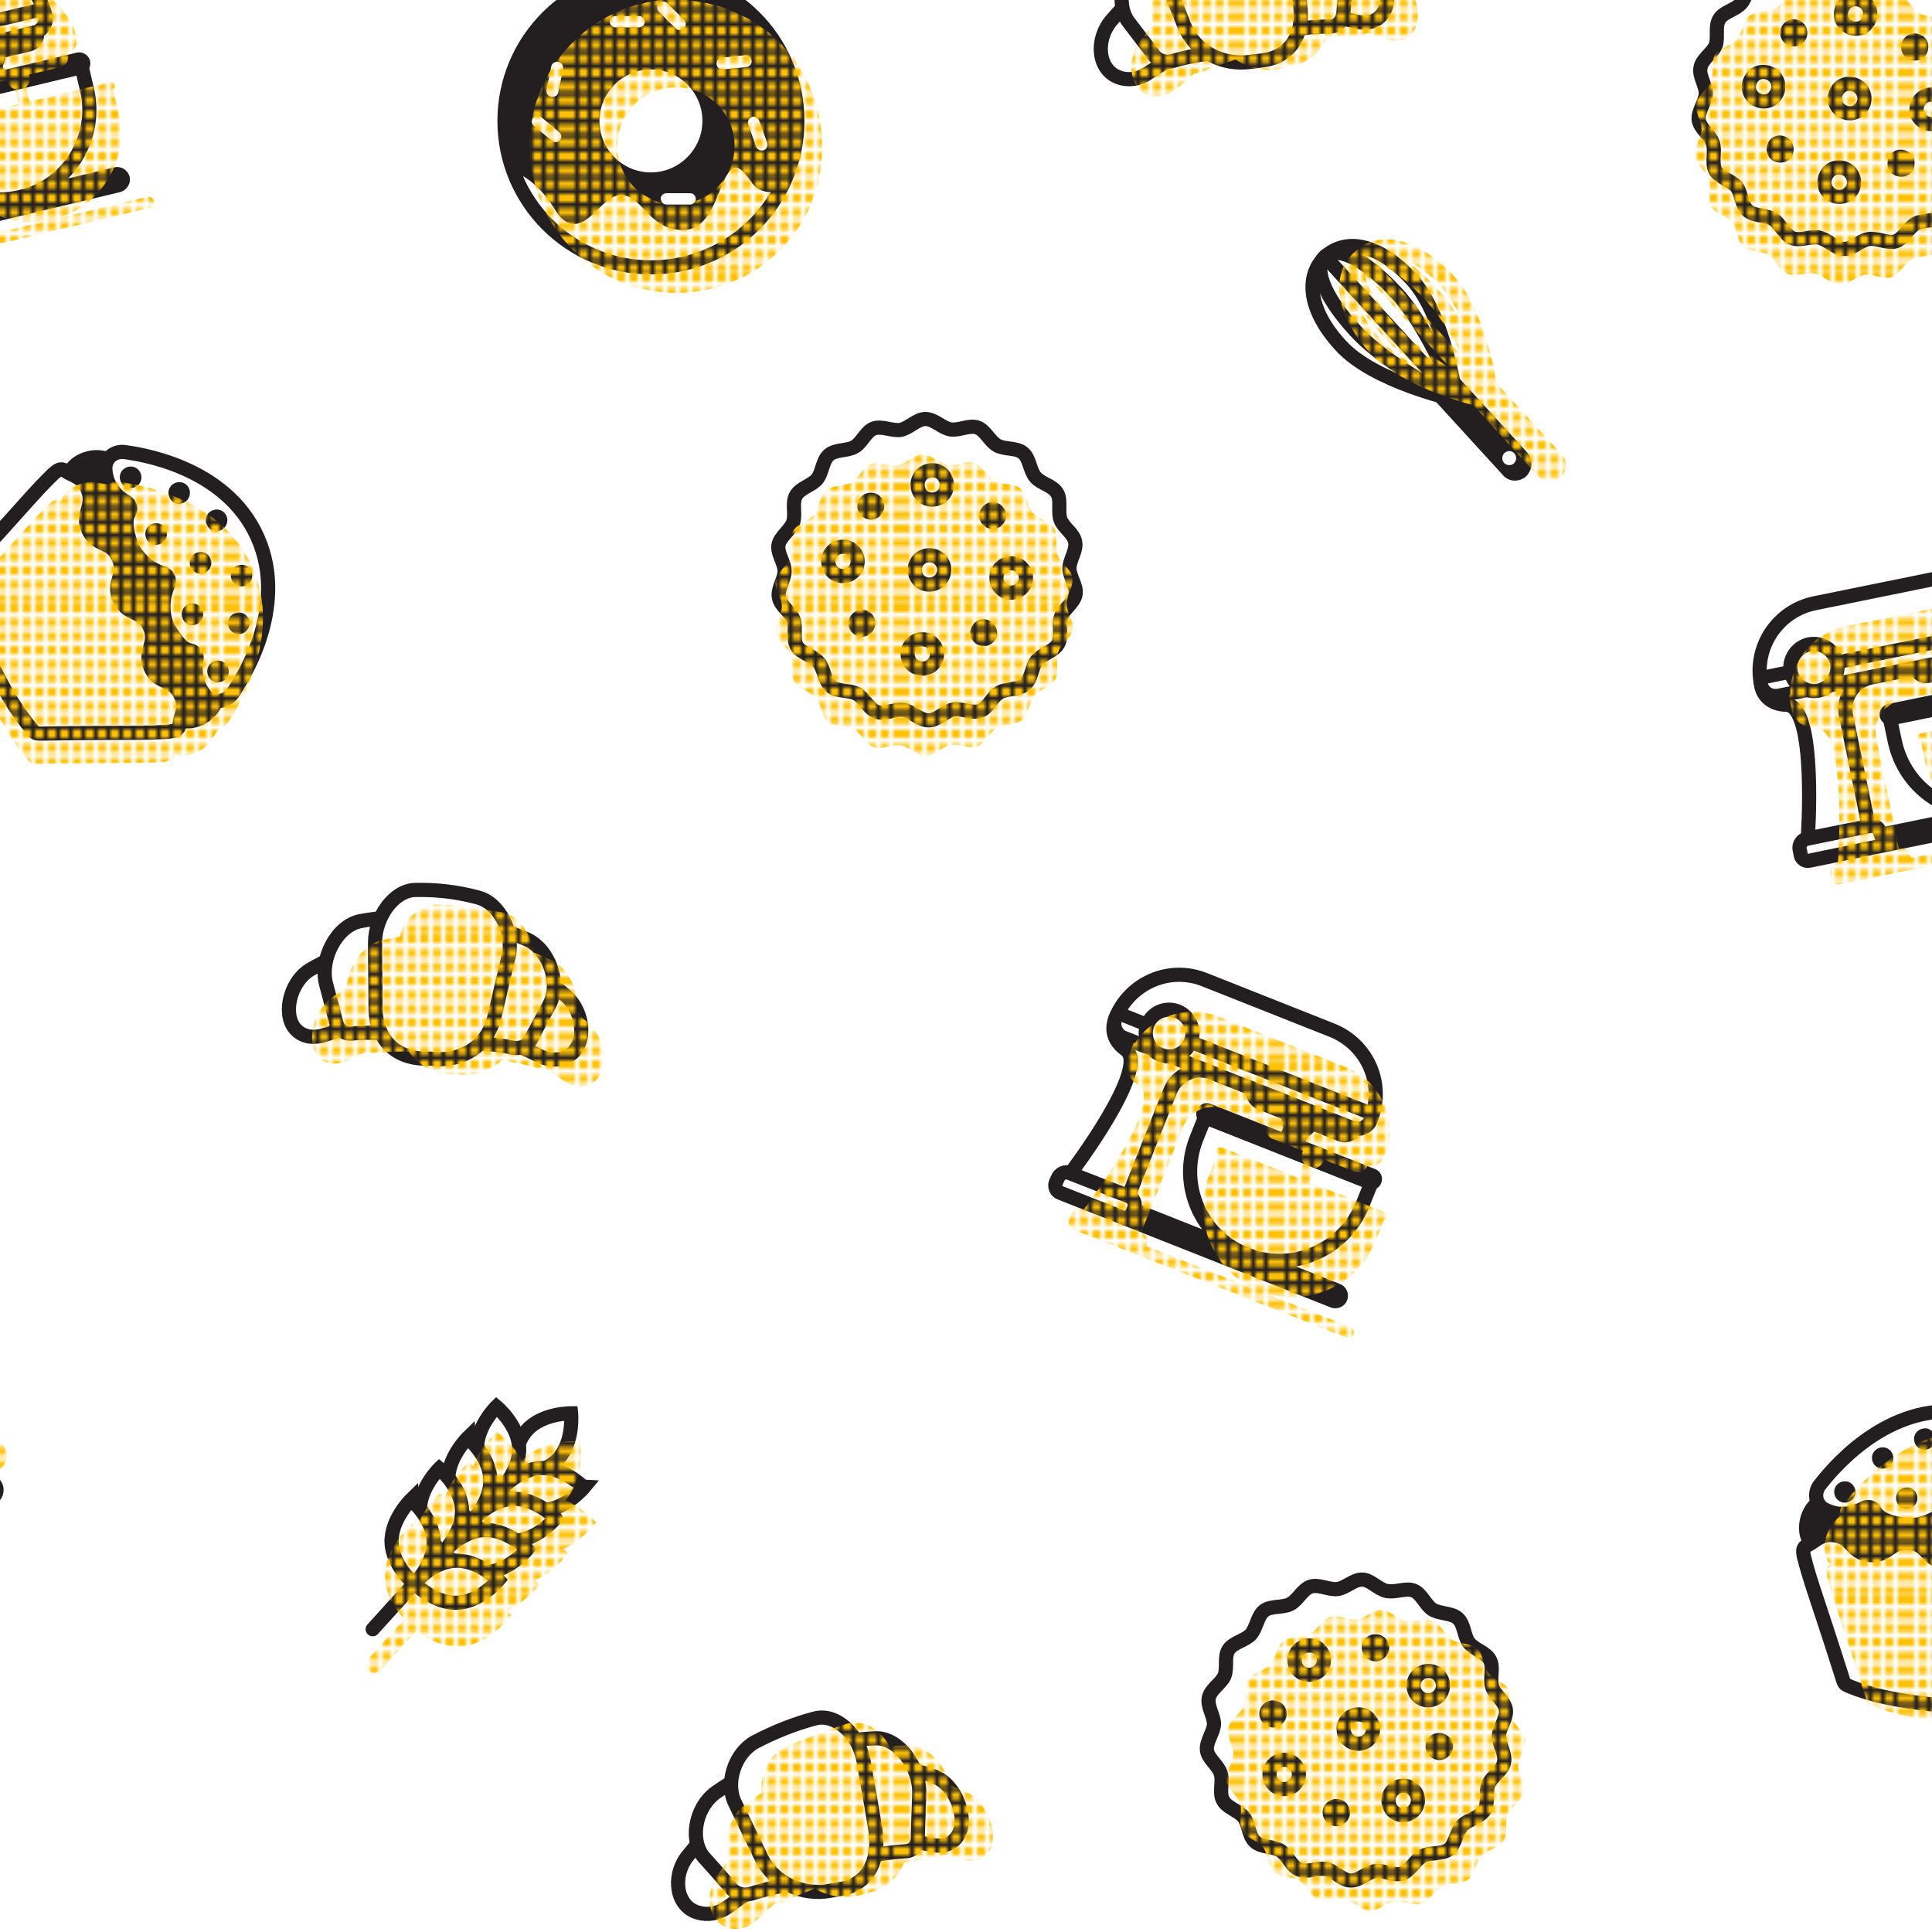 <svg xmlns:inkscape="http://www.inkscape.org/namespaces/inkscape" xmlns:sodipodi="http://sodipodi.sourceforge.net/DTD/sodipodi-0.dtd" xmlns:xlink="http://www.w3.org/1999/xlink" xmlns="http://www.w3.org/2000/svg" xmlns:svg="http://www.w3.org/2000/svg" id="Layer_1" x="0px" y="0px" viewBox="0 0 409 409" style="enable-background:new 0 0 409 409;" xml:space="preserve" sodipodi:docname="cookies.svgz"><defs id="defs754"></defs><style type="text/css" id="style2">	.st0{fill:none;}	.st1{fill:none;stroke:#FFC107;stroke-width:2;stroke-dasharray:2,1;}	.st2{fill:#FFFFFF;stroke:#231F20;stroke-width:3;stroke-miterlimit:10;}	.st3{fill:#231F20;stroke:#231F20;stroke-width:2;stroke-miterlimit:10;}	.st4{fill:#FFFFFF;}	.st5{fill:url(#SVGID_1_);}	.st6{fill:url(#SVGID_00000042697609413113539220000006372742372542796163_);}	.st7{fill:none;stroke:#231F20;stroke-width:3;stroke-miterlimit:10;}	.st8{fill:url(#SVGID_00000012473113691499710430000013720748420684771476_);}	.st9{fill:url(#SVGID_00000155125160622109503250000016041768602769627816_);}	.st10{fill:url(#SVGID_00000079472074683767193070000004062010212246582172_);}	.st11{fill:#231F20;}	.st12{fill:url(#SVGID_00000059293243591805051700000008158490783632253325_);}	.st13{fill:url(#SVGID_00000097489137915595815790000001917098292720736432_);}	.st14{fill:url(#SVGID_00000060022245552098760670000000507675552682784159_);}	.st15{fill-rule:evenodd;clip-rule:evenodd;fill:#231F20;stroke:#231F20;stroke-miterlimit:10;}	.st16{fill-rule:evenodd;clip-rule:evenodd;fill:#FFFFFF;stroke:#231F20;stroke-width:3;stroke-miterlimit:10;}	.st17{fill:url(#SVGID_00000148662469861664349570000008353973997340693137_);}	.st18{fill:url(#SVGID_00000085968716875247563580000003437032625230282419_);}	.st19{fill:url(#SVGID_00000147905175427603751180000000604715527857352085_);}	.st20{fill:url(#SVGID_00000051377827427481184980000018331454773969820598_);}	.st21{fill:url(#SVGID_00000016776241228787194840000006995011656329537422_);}	.st22{fill:url(#SVGID_00000169549215614855919500000012014111327227061912_);}	.st23{fill:#FFFFFF;stroke:#231F20;stroke-width:3;stroke-linecap:round;stroke-linejoin:round;stroke-miterlimit:10;}	.st24{fill:url(#SVGID_00000160911672304228153070000017561308842690228924_);}	.st25{fill:url(#SVGID_00000181086610722487328950000001816740521473250740_);}	.st26{fill:url(#SVGID_00000074419205996390490240000000882412294553645714_);}	.st27{fill:url(#SVGID_00000170267928296398281040000007670564791390493111_);}	.st28{fill:url(#SVGID_00000051363011802271913160000002743601247297877139_);}	.st29{fill:url(#SVGID_00000136411344209021974510000014333649981325820344_);}</style><pattern width="80" height="78.7" patternUnits="userSpaceOnUse" id="USGS_7_Vineyard" viewBox="0 -78.7 80 78.7" style="overflow:visible;">	<g id="g54">		<rect y="-78.7" class="st0" width="80" height="78.7" id="rect4"></rect>		<line class="st1" x1="0" y1="-1" x2="80" y2="-1" id="line6"></line>		<line class="st1" x1="0" y1="-4.3" x2="80" y2="-4.3" id="line8"></line>		<line class="st1" x1="0" y1="-7.7" x2="80" y2="-7.7" id="line10"></line>		<line class="st1" x1="0" y1="-11" x2="80" y2="-11" id="line12"></line>		<line class="st1" x1="0" y1="-14.3" x2="80" y2="-14.3" id="line14"></line>		<line class="st1" x1="0" y1="-17.7" x2="80" y2="-17.7" id="line16"></line>		<line class="st1" x1="0" y1="-21" x2="80" y2="-21" id="line18"></line>		<line class="st1" x1="0" y1="-24.3" x2="80" y2="-24.3" id="line20"></line>		<line class="st1" x1="0" y1="-27.7" x2="80" y2="-27.7" id="line22"></line>		<line class="st1" x1="0" y1="-31" x2="80" y2="-31" id="line24"></line>		<line class="st1" x1="0" y1="-34.3" x2="80" y2="-34.3" id="line26"></line>		<line class="st1" x1="0" y1="-37.7" x2="80" y2="-37.7" id="line28"></line>		<line class="st1" x1="0" y1="-41" x2="80" y2="-41" id="line30"></line>		<line class="st1" x1="0" y1="-44.3" x2="80" y2="-44.3" id="line32"></line>		<line class="st1" x1="0" y1="-47.7" x2="80" y2="-47.7" id="line34"></line>		<line class="st1" x1="0" y1="-51" x2="80" y2="-51" id="line36"></line>		<line class="st1" x1="0" y1="-54.3" x2="80" y2="-54.3" id="line38"></line>		<line class="st1" x1="0" y1="-57.7" x2="80" y2="-57.7" id="line40"></line>		<line class="st1" x1="0" y1="-61" x2="80" y2="-61" id="line42"></line>		<line class="st1" x1="0" y1="-64.3" x2="80" y2="-64.3" id="line44"></line>		<line class="st1" x1="0" y1="-67.7" x2="80" y2="-67.7" id="line46"></line>		<line class="st1" x1="0" y1="-71" x2="80" y2="-71" id="line48"></line>		<line class="st1" x1="0" y1="-74.3" x2="80" y2="-74.3" id="line50"></line>		<line class="st1" x1="0" y1="-77.7" x2="80" y2="-77.7" id="line52"></line>	</g></pattern><g id="g82">	<g id="g77">		<path class="st2" d="M137.8-5.4c-17.1,0-31,13.9-31,31c0,17.1,13.9,31,31,31c17.1,0,31-13.9,31-31C168.8,8.4,154.9-5.4,137.8-5.4z     M137.8,38c-6.9,0-12.4-5.6-12.4-12.4s5.6-12.4,12.4-12.4c6.9,0,12.4,5.6,12.4,12.4S144.6,38,137.8,38z" id="path57"></path>		<path class="st3" d="M135.7-5.4c-14.8,1-27,12.5-28.7,27.3c-0.5,4.7,0,9.2,1.3,13.3c2.2,0.6,6.2,2.4,10,8.6    c4.6,7.5,7.7-3.5,13.1-3.5c5.4,0,6.3,7.4,13.2,7.4c6.8,0,6.5-13.2,11.2-13.2c1.5,0,2.8,1.6,4.1,3.5c1.7,2.5,5.5,2.1,6.7-0.7    c1.5-3.6,2.3-7.6,2.3-11.8C168.8,7.8,153.8-6.6,135.7-5.4z M137.8,38c-6.9,0-12.4-5.6-12.4-12.4s5.6-12.4,12.4-12.4    c6.9,0,12.4,5.6,12.4,12.4S144.6,38,137.8,38z" id="path59"></path>		<g id="g75">			<path class="st4" d="M143,6l-3.5-3.5c-0.5-0.5-0.5-1.3,0-1.8l0,0c0.5-0.5,1.3-0.5,1.8,0l3.5,3.5c0.5,0.5,0.5,1.3,0,1.8l0,0     C144.3,6.5,143.5,6.5,143,6z" id="path61"></path>			<path class="st4" d="M141.1,40.9h5c0.7,0,1.2,0.6,1.2,1.2l0,0c0,0.7-0.6,1.2-1.2,1.2h-5c-0.7,0-1.2-0.6-1.2-1.2l0,0     C139.8,41.5,140.4,40.9,141.1,40.9z" id="path63"></path>			<path class="st4" d="M160.7,25.5l1.7,4.7c0.2,0.6-0.1,1.4-0.7,1.6h0c-0.6,0.2-1.4-0.1-1.6-0.7l-1.7-4.7c-0.2-0.6,0.1-1.4,0.7-1.6     l0,0C159.7,24.5,160.4,24.8,160.7,25.5z" id="path65"></path>			<path class="st4" d="M116.8,29.8l-3.8-3.2c-0.5-0.4-0.6-1.2-0.1-1.7l0,0c0.4-0.5,1.2-0.6,1.7-0.1l3.8,3.2     c0.5,0.4,0.6,1.2,0.1,1.7l0,0C118.1,30.2,117.3,30.2,116.8,29.8z" id="path67"></path>			<path class="st4" d="M152.8,12.2l4.9-0.5c0.7-0.1,1.3,0.4,1.4,1.1l0,0c0.1,0.7-0.4,1.3-1.1,1.4l-4.9,0.5     c-0.7,0.1-1.3-0.4-1.4-1.1l0,0C151.6,12.9,152.1,12.3,152.8,12.2z" id="path69"></path>			<path class="st4" d="M115.7,19l1-4.9c0.1-0.7,0.8-1.1,1.5-1l0,0c0.7,0.1,1.1,0.8,1,1.5l-1,4.9c-0.1,0.7-0.8,1.1-1.5,1l0,0     C116,20.4,115.6,19.7,115.7,19z" id="path71"></path>			<path class="st4" d="M130.3,3.4h5c0.7,0,1.2,0.6,1.2,1.2l0,0c0,0.7-0.6,1.2-1.2,1.2h-5c-0.7,0-1.2-0.6-1.2-1.2l0,0     C129.1,4,129.6,3.4,130.3,3.4z" id="path73"></path>		</g>	</g>	<pattern id="SVGID_1_" xlink:href="#USGS_7_Vineyard" patternTransform="matrix(0.886 0 0 0.886 -872.361 -852.054)">	</pattern>	<path class="st5" d="M172,42.3c0.1-0.3,0.2-0.6,0.3-0.9c0.1-0.2,0.1-0.3,0.2-0.5c0.1-0.3,0.2-0.6,0.3-0.9c0.1-0.2,0.1-0.4,0.2-0.6   c0.1-0.3,0.2-0.6,0.2-0.9c0.1-0.2,0.1-0.4,0.1-0.6c0.1-0.3,0.1-0.6,0.2-0.8c0-0.2,0.1-0.5,0.1-0.7c0-0.3,0.1-0.5,0.1-0.8   c0-0.3,0.1-0.5,0.1-0.8c0-0.2,0.1-0.5,0.1-0.7c0-0.3,0.1-0.7,0.1-1c0-0.2,0-0.4,0-0.6c0-0.5,0-1,0-1.6c0-0.5,0-1.1,0-1.6   c0-0.2,0-0.4,0-0.5c0-0.4,0-0.7-0.1-1.1c0-0.2-0.1-0.4-0.1-0.6c0-0.3-0.1-0.6-0.1-0.9c0-0.2-0.1-0.4-0.1-0.7   c-0.1-0.3-0.1-0.6-0.2-0.9c0-0.2-0.1-0.5-0.2-0.7c-0.1-0.3-0.1-0.6-0.2-0.9c-0.1-0.2-0.1-0.5-0.2-0.7c-0.1-0.3-0.2-0.5-0.2-0.8   c-0.1-0.2-0.2-0.5-0.2-0.7c-0.1-0.3-0.2-0.5-0.3-0.8c-0.1-0.2-0.2-0.4-0.3-0.7c-0.1-0.3-0.2-0.5-0.3-0.8c-0.1-0.2-0.2-0.4-0.3-0.7   c-0.1-0.2-0.2-0.5-0.3-0.7c-0.1-0.2-0.2-0.4-0.3-0.6c-0.1-0.2-0.3-0.5-0.4-0.7c-0.1-0.2-0.2-0.4-0.4-0.6c-0.1-0.2-0.3-0.5-0.4-0.7   c-0.1-0.2-0.3-0.4-0.4-0.6c-0.1-0.2-0.3-0.4-0.5-0.7c-0.1-0.2-0.3-0.4-0.4-0.6c-0.2-0.2-0.3-0.4-0.5-0.6c-0.1-0.2-0.3-0.4-0.4-0.6   c-0.2-0.2-0.3-0.4-0.5-0.6c-0.2-0.2-0.3-0.4-0.5-0.5c-0.2-0.2-0.4-0.4-0.5-0.6c-0.2-0.2-0.3-0.3-0.5-0.5c-0.2-0.2-0.4-0.4-0.6-0.6   c-0.2-0.2-0.3-0.3-0.5-0.5c-0.2-0.2-0.4-0.4-0.6-0.5c-0.2-0.2-0.4-0.3-0.5-0.5c-0.2-0.2-0.4-0.3-0.6-0.5c-0.2-0.1-0.4-0.3-0.6-0.4   c-0.2-0.2-0.4-0.3-0.7-0.5c-0.2-0.1-0.4-0.3-0.6-0.4c-0.2-0.2-0.5-0.3-0.7-0.5c-0.2-0.1-0.4-0.3-0.6-0.4c-0.2-0.1-0.5-0.3-0.7-0.4   c-0.2-0.1-0.4-0.2-0.6-0.3c-0.3-0.1-0.5-0.3-0.8-0.4c-0.2-0.1-0.4-0.2-0.6-0.3c-0.3-0.1-0.6-0.3-0.9-0.4c-0.2-0.1-0.4-0.2-0.5-0.2   c-0.3-0.1-0.7-0.3-1-0.4c-0.1-0.1-0.3-0.1-0.4-0.2c-0.5-0.2-1-0.3-1.5-0.5c-0.1,0-0.2-0.1-0.3-0.1c-0.4-0.1-0.8-0.2-1.2-0.3   c-0.2,0-0.4-0.1-0.5-0.1c-0.3-0.1-0.7-0.2-1-0.2c-0.2,0-0.4-0.1-0.6-0.1c-0.3-0.1-0.6-0.1-0.9-0.2c-0.2,0-0.5-0.1-0.7-0.1   c-0.3,0-0.6-0.1-0.9-0.1c-0.2,0-0.5,0-0.7-0.1c-0.3,0-0.6,0-0.9-0.1c-0.2,0-0.5,0-0.7,0c-0.2,0-0.5,0-0.7,0c-0.1,0-0.1,0-0.2,0   c-0.2,0-0.5,0-0.7,0c-0.3,0-0.6,0-0.9,0c-0.1,0-0.2,0-0.3,0c-0.3,0-0.5,0-0.7,0.1c-0.1,0-0.3,0-0.4,0c-0.4,0-0.9,0.1-1.3,0.2   c-0.1,0-0.1,0-0.2,0c-0.5,0.1-1,0.2-1.5,0.3c-0.1,0-0.2,0-0.3,0.1c-0.4,0.1-0.8,0.2-1.1,0.3C135.2,0.9,135,1,134.8,1   c-0.2,0.1-0.4,0.1-0.6,0.2c-0.3,0.1-0.6,0.2-0.9,0.3c-0.1,0-0.3,0.1-0.4,0.1c-0.4,0.1-0.7,0.3-1,0.4c-0.1,0-0.1,0-0.2,0.1   c-6.6,2.6-12.1,7.5-15.6,13.6c0,0,0,0.1,0,0.1c-0.2,0.3-0.3,0.6-0.5,1c-0.1,0.1-0.1,0.2-0.2,0.3c-0.1,0.3-0.3,0.5-0.4,0.8   c-0.1,0.2-0.2,0.4-0.3,0.6c-0.1,0.2-0.2,0.5-0.3,0.7c-0.1,0.3-0.2,0.5-0.3,0.8c-0.1,0.2-0.1,0.3-0.2,0.5c-0.1,0.4-0.2,0.7-0.4,1.1   c0,0.1-0.1,0.2-0.1,0.3c-0.3,1-0.5,1.9-0.7,2.9c0,0,0,0.1,0,0.1c-0.1,0.4-0.2,0.9-0.2,1.3c0,0.1,0,0.3-0.1,0.4   c0,0.2-0.1,0.5-0.1,0.7c0,0.1,0,0.2,0,0.3c0,0.3-0.1,0.7-0.1,1c0,0.2,0,0.4,0,0.6c0,0.4,0,0.7,0,1.1c0,0.2,0,0.4,0,0.6   c0,0,0,0.1,0,0.1c0,0.4,0,0.7,0,1.1c0,0.1,0,0.3,0,0.4c0.1,2.8,0.7,5.5,1.5,8.1c0,0,0,0,0,0l0,0c4.1,12.4,15.7,21.4,29.5,21.4   c13,0,24.1-7.9,28.7-19.2c0,0,0,0,0,0C171.9,42.5,171.9,42.4,172,42.3z M143.1,43.3c-2.1,0-4.2-0.5-5.9-1.5c-0.7-0.4-1.4-0.8-2-1.3   c-1.2-1-2.3-2.3-3-3.7c-1-1.8-1.5-3.8-1.5-5.9s0.5-4.2,1.5-5.9c0.8-1.4,1.8-2.6,3-3.7c0.6-0.5,1.3-1,2-1.3c1.8-1,3.8-1.5,5.9-1.5   c6.9,0,12.4,5.6,12.4,12.4S149.9,43.3,143.1,43.3z" id="path80"></path></g><g id="g109">	<g id="g104">		<path class="st2" d="M-43.7,192.1c-14.2-9.7-33.5-6-43.1,8.2c-9.7,14.2-6,33.5,8.2,43.1c14.2,9.7,33.5,6,43.1-8.2    C-25.9,221.1-29.6,201.7-43.7,192.1z M-68.2,228c-5.7-3.9-7.1-11.6-3.3-17.2c3.9-5.7,11.6-7.1,17.2-3.3c5.7,3.9,7.1,11.6,3.3,17.2    C-54.8,230.4-62.5,231.8-68.2,228z" id="path84"></path>		<path class="st3" d="M-45.5,191c-12.8-7.5-29.4-4.8-39.1,6.4c-3.1,3.6-5.2,7.6-6.4,11.8c1.5,1.7,3.8,5.5,3.4,12.7    c-0.4,8.7,8.4,1.5,12.8,4.5c4.4,3,1.1,9.7,6.7,13.5c5.6,3.8,12.8-7.3,16.7-4.6c1.2,0.8,1.4,2.9,1.4,5.2c0,3,3.4,4.9,5.9,3.2    c3.3-2.2,6.2-5,8.5-8.4C-25.5,220.5-29.9,200.2-45.5,191z M-68.2,228c-5.7-3.9-7.1-11.6-3.3-17.2c3.9-5.7,11.6-7.1,17.2-3.3    c5.7,3.9,7.1,11.6,3.3,17.2C-54.8,230.4-62.5,231.8-68.2,228z" id="path86"></path>		<g id="g102">			<path class="st4" d="M-45.9,204.5l-0.9-4.9c-0.1-0.7,0.3-1.3,1-1.5l0,0c0.7-0.1,1.3,0.3,1.5,1l0.9,4.9c0.1,0.7-0.3,1.3-1,1.5l0,0     C-45.1,205.6-45.7,205.2-45.9,204.5z" id="path88"></path>			<path class="st4" d="M-67.1,232.3l4.1,2.8c0.6,0.4,0.7,1.2,0.3,1.7l0,0c-0.4,0.6-1.2,0.7-1.7,0.3l-4.1-2.8     c-0.6-0.4-0.7-1.2-0.3-1.7l0,0C-68.5,232-67.7,231.9-67.1,232.3z" id="path90"></path>			<path class="st4" d="M-42.2,230.5l-1.2,4.8c-0.2,0.7-0.8,1.1-1.5,0.9h0c-0.7-0.2-1.1-0.8-0.9-1.5l1.2-4.8     c0.2-0.7,0.8-1.1,1.5-0.9l0,0C-42.4,229.2-42,229.8-42.2,230.5z" id="path92"></path>			<path class="st4" d="M-80.9,209.4l-1.3-4.8c-0.2-0.7,0.2-1.3,0.9-1.5l0,0c0.7-0.2,1.3,0.2,1.5,0.9l1.3,4.8     c0.2,0.7-0.2,1.3-0.9,1.5l0,0C-80,210.4-80.7,210-80.9,209.4z" id="path94"></path>			<path class="st4" d="M-41.2,215.2l4.4,2.3c0.6,0.3,0.8,1.1,0.5,1.7l0,0c-0.3,0.6-1.1,0.8-1.7,0.5l-4.4-2.3     c-0.6-0.3-0.8-1.1-0.5-1.7l0,0C-42.6,215.1-41.8,214.8-41.2,215.2z" id="path96"></path>			<path class="st4" d="M-75.7,199.9l3.5-3.5c0.5-0.5,1.3-0.5,1.8,0l0,0c0.5,0.5,0.5,1.3,0,1.8l-3.5,3.5c-0.5,0.5-1.3,0.5-1.8,0l0,0     C-76.2,201.2-76.2,200.4-75.7,199.9z" id="path98"></path>			<path class="st4" d="M-54.9,195.2l4.1,2.8c0.6,0.4,0.7,1.2,0.3,1.7l0,0c-0.4,0.6-1.2,0.7-1.7,0.3l-4.1-2.8     c-0.6-0.4-0.7-1.2-0.3-1.7l0,0C-56.2,195-55.4,194.8-54.9,195.2z" id="path100"></path>		</g>	</g>			<pattern id="SVGID_00000179630418760537382740000000096785395113462687_" xlink:href="#USGS_7_Vineyard" patternTransform="matrix(0.886 0 0 0.886 -872.361 -852.054)">	</pattern>	<path style="fill:url(#SVGID_00000179630418760537382740000000096785395113462687_);" d="M-42.4,250.8c0.3-0.2,0.5-0.4,0.8-0.6   c0.1-0.1,0.3-0.2,0.4-0.3c0.2-0.2,0.5-0.4,0.7-0.6c0.2-0.1,0.3-0.3,0.5-0.4c0.2-0.2,0.5-0.4,0.7-0.6c0.2-0.1,0.3-0.3,0.5-0.4   c0.2-0.2,0.4-0.4,0.6-0.6c0.2-0.2,0.3-0.3,0.5-0.5c0.2-0.2,0.4-0.4,0.6-0.6c0.2-0.2,0.4-0.4,0.5-0.6c0.2-0.2,0.3-0.4,0.5-0.5   c0.2-0.3,0.4-0.5,0.6-0.8c0.1-0.1,0.2-0.3,0.4-0.4c0.3-0.4,0.6-0.8,0.9-1.3c0.3-0.5,0.6-0.9,0.9-1.4c0.1-0.2,0.2-0.3,0.3-0.5   c0.2-0.3,0.4-0.6,0.5-0.9c0.1-0.2,0.2-0.4,0.3-0.6c0.1-0.3,0.3-0.6,0.4-0.9c0.1-0.2,0.2-0.4,0.3-0.6c0.1-0.3,0.3-0.6,0.4-0.8   c0.1-0.2,0.2-0.4,0.3-0.6c0.1-0.3,0.2-0.5,0.3-0.8c0.1-0.2,0.1-0.4,0.2-0.7c0.1-0.3,0.2-0.5,0.3-0.8c0.1-0.2,0.1-0.5,0.2-0.7   c0.1-0.3,0.1-0.5,0.2-0.8c0.1-0.2,0.1-0.5,0.2-0.7c0.1-0.3,0.1-0.5,0.2-0.8c0-0.2,0.1-0.5,0.1-0.7c0-0.3,0.1-0.5,0.1-0.8   c0-0.2,0.1-0.5,0.1-0.7c0-0.3,0.1-0.5,0.1-0.8c0-0.2,0-0.5,0.1-0.7c0-0.3,0-0.5,0-0.8c0-0.2,0-0.5,0-0.7c0-0.3,0-0.5,0-0.8   c0-0.2,0-0.5,0-0.7c0-0.3,0-0.5,0-0.8c0-0.2,0-0.5,0-0.7c0-0.3,0-0.5-0.1-0.8c0-0.2-0.1-0.5-0.1-0.7c0-0.3-0.1-0.5-0.1-0.8   c0-0.2-0.1-0.5-0.1-0.7c0-0.3-0.1-0.5-0.2-0.8c0-0.2-0.1-0.5-0.1-0.7c-0.1-0.3-0.1-0.5-0.2-0.8c-0.1-0.2-0.1-0.5-0.2-0.7   c-0.1-0.3-0.2-0.5-0.2-0.8c-0.1-0.2-0.1-0.4-0.2-0.7c-0.1-0.3-0.2-0.5-0.3-0.8c-0.1-0.2-0.2-0.4-0.2-0.7c-0.1-0.3-0.2-0.5-0.3-0.8   c-0.1-0.2-0.2-0.4-0.3-0.6c-0.1-0.3-0.2-0.5-0.4-0.8c-0.1-0.2-0.2-0.4-0.3-0.6c-0.1-0.3-0.3-0.5-0.4-0.8c-0.1-0.2-0.2-0.4-0.3-0.6   c-0.2-0.3-0.3-0.5-0.5-0.8c-0.1-0.2-0.2-0.3-0.3-0.5c-0.2-0.3-0.4-0.6-0.6-0.9c-0.1-0.1-0.2-0.2-0.3-0.4c-0.3-0.4-0.6-0.8-0.9-1.2   c-0.1-0.1-0.1-0.2-0.2-0.3c-0.3-0.3-0.5-0.6-0.8-0.9c-0.1-0.1-0.3-0.3-0.4-0.4c-0.2-0.2-0.5-0.5-0.7-0.7c-0.1-0.2-0.3-0.3-0.5-0.5   c-0.2-0.2-0.4-0.4-0.7-0.7c-0.2-0.2-0.3-0.3-0.5-0.5c-0.2-0.2-0.5-0.4-0.7-0.6c-0.2-0.2-0.4-0.3-0.6-0.4c-0.2-0.2-0.5-0.4-0.7-0.6   c-0.2-0.1-0.4-0.3-0.6-0.4c-0.2-0.1-0.4-0.3-0.6-0.4c-0.1,0-0.1-0.1-0.2-0.1c-0.2-0.1-0.4-0.3-0.6-0.4c-0.2-0.2-0.5-0.3-0.7-0.5   c-0.1,0-0.1-0.1-0.2-0.1c-0.2-0.1-0.4-0.2-0.7-0.4c-0.1-0.1-0.2-0.1-0.4-0.2c-0.4-0.2-0.8-0.4-1.2-0.6c-0.1,0-0.1-0.1-0.2-0.1   c-0.5-0.2-0.9-0.4-1.4-0.6c-0.1,0-0.2-0.1-0.2-0.1c-0.4-0.1-0.7-0.3-1.1-0.4c-0.2-0.1-0.5-0.2-0.7-0.2c-0.2-0.1-0.4-0.1-0.6-0.2   c-0.3-0.1-0.6-0.2-0.9-0.3c-0.1,0-0.3-0.1-0.4-0.1c-0.4-0.1-0.7-0.2-1.1-0.3c-0.1,0-0.1,0-0.2,0c-6.9-1.6-14.2-0.7-20.5,2.4   c0,0-0.1,0-0.1,0c-0.3,0.2-0.6,0.3-1,0.5c-0.1,0.1-0.2,0.1-0.3,0.2c-0.3,0.1-0.5,0.3-0.8,0.4c-0.2,0.1-0.3,0.2-0.5,0.3   c-0.2,0.1-0.4,0.3-0.6,0.4c-0.2,0.2-0.5,0.3-0.7,0.5c-0.2,0.1-0.3,0.2-0.5,0.3c-0.3,0.2-0.6,0.5-0.9,0.7c-0.1,0.1-0.1,0.1-0.2,0.2   c-0.8,0.6-1.5,1.3-2.3,2c0,0,0,0-0.1,0.1c-0.3,0.3-0.6,0.6-1,1c-0.1,0.1-0.2,0.2-0.3,0.3c-0.2,0.2-0.3,0.4-0.5,0.5   c-0.1,0.1-0.1,0.1-0.2,0.2c-0.2,0.3-0.4,0.5-0.6,0.8c-0.1,0.2-0.3,0.3-0.4,0.5c-0.2,0.3-0.4,0.6-0.6,0.9c-0.1,0.2-0.2,0.3-0.4,0.5   c0,0,0,0.1-0.1,0.1c-0.2,0.3-0.4,0.6-0.6,0.9c-0.1,0.1-0.2,0.2-0.2,0.4c-1.5,2.4-2.6,4.9-3.3,7.5c0,0,0,0,0,0l0,0   c-3.6,12.5,0.9,26.5,12.3,34.3c10.7,7.3,24.3,7,34.5,0.3c0,0,0,0,0,0C-42.6,250.9-42.5,250.9-42.4,250.8z M-66.8,235.4   c-1.8-1.2-3.1-2.8-4-4.6c-0.4-0.7-0.7-1.5-0.9-2.2c-0.4-1.5-0.6-3.1-0.4-4.7c0.2-2,0.9-4,2.1-5.7c1.2-1.8,2.8-3.1,4.6-4   c1.4-0.7,3-1.2,4.6-1.3c0.8-0.1,1.6-0.1,2.4,0c2,0.2,4,0.9,5.7,2.1c5.7,3.9,7.1,11.6,3.3,17.2C-53.4,237.8-61.1,239.2-66.8,235.4z" id="path107"></path></g><g id="g148">	<g id="g139">		<g id="g119">			<g id="g113">				<path class="st4" d="M293.5,336.8c-1.8-0.4-3.4-2.4-5.1-2.4c-1.8-0.1-3.5,1.8-5.3,2c-1.8,0.2-4-1.1-5.7-0.5      c-1.7,0.6-2.7,2.9-4.3,3.7c-1.6,0.8-4.1,0.3-5.5,1.4c-1.4,1.1-1.6,3.6-2.8,5c-1.2,1.3-3.7,1.7-4.7,3.2c-1,1.5-0.2,3.9-0.9,5.6      c-0.7,1.6-2.9,2.8-3.3,4.6c-0.4,1.8,1.1,3.8,1.1,5.6c-0.1,1.8-1.7,3.7-1.5,5.5c0.2,1.8,2.4,3.2,2.9,4.9c0.6,1.7-0.4,4.1,0.5,5.7      c0.8,1.6,3.3,2.2,4.4,3.6c1.1,1.4,1,4,2.4,5.2c1.3,1.2,3.8,0.9,5.4,1.9c1.5,1,2.3,3.4,4,4c1.6,0.7,3.9-0.5,5.7-0.1      c1.8,0.4,3.4,2.4,5.1,2.4c1.8,0.1,3.5-1.8,5.3-2c1.8-0.2,4,1.1,5.7,0.5c1.7-0.6,2.7-2.9,4.3-3.7c1.6-0.8,4.1-0.3,5.5-1.4      c1.4-1.1,1.6-3.6,2.8-5c1.2-1.3,3.7-1.7,4.7-3.2c1-1.5,0.2-3.9,0.9-5.6c0.7-1.6,2.9-2.8,3.3-4.6c0.4-1.8-1.1-3.8-1.1-5.6      c0.1-1.8,1.7-3.7,1.5-5.5c-0.2-1.8-2.4-3.2-2.9-4.9c-0.6-1.7,0.4-4.1-0.5-5.7c-0.8-1.6-3.3-2.2-4.4-3.6c-1.1-1.4-1-4-2.4-5.2      c-1.3-1.2-3.8-0.9-5.4-1.9c-1.5-1-2.3-3.4-4-4C297.6,336.1,295.3,337.2,293.5,336.8z" id="path111"></path>			</g>			<g id="g117">				<path class="st7" d="M293.5,336.8c-1.8-0.4-3.4-2.4-5.1-2.4c-1.8-0.1-3.5,1.8-5.3,2c-1.8,0.2-4-1.1-5.7-0.5      c-1.7,0.6-2.7,2.9-4.3,3.7c-1.6,0.8-4.1,0.3-5.5,1.4c-1.4,1.1-1.6,3.6-2.8,5c-1.2,1.3-3.7,1.7-4.7,3.2c-1,1.5-0.2,3.9-0.9,5.6      c-0.7,1.6-2.9,2.8-3.3,4.6c-0.4,1.8,1.1,3.8,1.1,5.6c-0.1,1.8-1.7,3.7-1.5,5.5c0.2,1.8,2.4,3.2,2.9,4.9c0.6,1.7-0.4,4.1,0.5,5.7      c0.8,1.6,3.3,2.2,4.4,3.6c1.1,1.4,1,4,2.4,5.2c1.3,1.2,3.8,0.9,5.4,1.9c1.5,1,2.3,3.4,4,4c1.6,0.7,3.9-0.5,5.7-0.1      c1.8,0.4,3.4,2.4,5.1,2.4c1.8,0.1,3.5-1.8,5.3-2c1.8-0.2,4,1.1,5.7,0.5c1.7-0.6,2.7-2.9,4.3-3.7c1.6-0.8,4.1-0.3,5.5-1.4      c1.4-1.1,1.6-3.6,2.8-5c1.2-1.3,3.7-1.7,4.7-3.2c1-1.5,0.2-3.9,0.9-5.6c0.7-1.6,2.9-2.8,3.3-4.6c0.4-1.8-1.1-3.8-1.1-5.6      c0.1-1.8,1.7-3.7,1.5-5.5c-0.2-1.8-2.4-3.2-2.9-4.9c-0.6-1.7,0.4-4.1-0.5-5.7c-0.8-1.6-3.3-2.2-4.4-3.6c-1.1-1.4-1-4-2.4-5.2      c-1.3-1.2-3.8-0.9-5.4-1.9c-1.5-1-2.3-3.4-4-4C297.6,336.1,295.3,337.2,293.5,336.8z" id="path115"></path>			</g>		</g>		<path class="st2" d="M280.2,352.1c-0.4,1.7-2,2.7-3.7,2.4s-2.7-2-2.4-3.7c0.4-1.7,2-2.7,3.7-2.4S280.5,350.4,280.2,352.1z" id="path121"></path>		<path class="st2" d="M305.4,357.5c-0.4,1.7-2,2.7-3.7,2.4c-1.7-0.4-2.7-2-2.4-3.7c0.4-1.7,2-2.7,3.7-2.4S305.8,355.9,305.4,357.5z    " id="path123"></path>		<path class="st2" d="M274.9,376.3c-0.4,1.7-2,2.7-3.7,2.4c-1.7-0.4-2.7-2-2.4-3.7c0.4-1.7,2-2.7,3.7-2.4    C274.2,373,275.3,374.7,274.9,376.3z" id="path125"></path>		<path class="st2" d="M300.1,381.8c-0.4,1.7-2,2.7-3.7,2.4s-2.7-2-2.4-3.7c0.4-1.7,2-2.7,3.7-2.4S300.5,380.1,300.1,381.8z" id="path127"></path>		<path class="st3" d="M271.1,361.8c0.6,0.9,0.3,2-0.6,2.6c-0.9,0.6-2,0.3-2.6-0.6c-0.6-0.9-0.3-2,0.6-2.6    C269.4,360.7,270.6,361,271.1,361.8z" id="path129"></path>		<path class="st3" d="M292.8,347.8c0.6,0.9,0.3,2-0.6,2.6c-0.9,0.6-2,0.3-2.6-0.6c-0.6-0.9-0.3-2,0.6-2.6    C291.1,346.7,292.3,347,292.8,347.8z" id="path131"></path>		<path class="st3" d="M284.5,382.7c0.6,0.9,0.3,2-0.6,2.6c-0.9,0.6-2,0.3-2.6-0.6c-0.6-0.9-0.3-2,0.6-2.6    C282.8,381.6,284,381.8,284.5,382.7z" id="path133"></path>		<path class="st3" d="M306.3,368.7c0.6,0.9,0.3,2-0.6,2.6c-0.9,0.6-2,0.3-2.6-0.6c-0.6-0.9-0.3-2,0.6-2.6    C304.6,367.6,305.7,367.9,306.3,368.7z" id="path135"></path>		<path class="st2" d="M290.6,366.7c-0.4,1.7-2,2.7-3.7,2.4c-1.7-0.4-2.7-2-2.4-3.7c0.4-1.7,2-2.7,3.7-2.4S290.9,365,290.6,366.7z" id="path137"></path>	</g>	<g id="g146">		<g id="g144">							<pattern id="SVGID_00000032618962456046134890000005148127427682418865_" xlink:href="#USGS_7_Vineyard" patternTransform="matrix(0.886 0 0 0.886 -872.361 -852.054)">			</pattern>			<path style="fill:url(#SVGID_00000032618962456046134890000005148127427682418865_);" d="M297.6,343.2c-1.8-0.4-3.4-2.4-5.1-2.4     c-1.8-0.1-3.5,1.8-5.3,2c-1.8,0.2-4-1.1-5.7-0.5c-1.7,0.6-2.7,2.9-4.3,3.7c-1.6,0.8-4.1,0.3-5.5,1.4c-1.4,1.1-1.6,3.6-2.8,5     c-1.2,1.3-3.7,1.7-4.7,3.2c-1,1.5-0.2,3.9-0.9,5.6c-0.7,1.6-2.9,2.8-3.3,4.6c-0.4,1.8,1.1,3.8,1.1,5.6c-0.1,1.8-1.7,3.7-1.5,5.5     c0.2,1.8,2.4,3.2,2.9,4.9c0.6,1.7-0.4,4.1,0.5,5.7c0.8,1.6,3.3,2.2,4.4,3.6c1.1,1.4,1,4,2.4,5.2c1.3,1.2,3.8,0.9,5.4,1.9     c1.5,1,2.3,3.4,4,4c1.6,0.7,3.9-0.5,5.7-0.1c1.8,0.4,3.4,2.4,5.1,2.4c1.8,0.1,3.5-1.8,5.3-2c1.8-0.2,4,1.1,5.7,0.5     c1.7-0.6,2.7-2.9,4.3-3.7c1.6-0.8,4.1-0.3,5.5-1.4c1.4-1.1,1.6-3.6,2.8-5c1.2-1.3,3.7-1.7,4.7-3.2c1-1.5,0.2-3.9,0.9-5.6     c0.7-1.6,2.9-2.8,3.3-4.6c0.4-1.8-1.1-3.8-1.1-5.6c0.1-1.8,1.7-3.7,1.5-5.5c-0.2-1.8-2.4-3.2-2.9-4.9c-0.6-1.7,0.4-4.1-0.5-5.7     c-0.8-1.6-3.3-2.2-4.4-3.6c-1.1-1.4-1-4-2.4-5.2c-1.3-1.2-3.8-0.9-5.4-1.9c-1.5-1-2.3-3.4-4-4     C301.6,342.4,299.4,343.5,297.6,343.2z" id="path142"></path>		</g>	</g></g><g id="g187">	<g id="g178">		<g id="g158">			<g id="g152">				<path class="st4" d="M219.2,101c-1.2-1.4-1.2-3.9-2.6-5.1c-1.4-1.2-3.9-0.7-5.5-1.6c-1.6-0.9-2.5-3.2-4.2-3.8      c-1.7-0.6-3.9,0.7-5.7,0.4c-1.8-0.3-3.4-2.2-5.3-2.2c-1.8,0-3.4,1.9-5.2,2.3c-1.8,0.3-4-0.9-5.7-0.3c-1.7,0.6-2.5,3-4.1,3.9      c-1.5,0.9-4,0.5-5.4,1.7c-1.4,1.2-1.4,3.7-2.5,5.1c-1.2,1.4-3.6,1.9-4.5,3.5c-0.9,1.6,0,4-0.6,5.7c-0.6,1.7-2.8,3-3.1,4.8      c-0.3,1.8,1.3,3.7,1.3,5.5c0,1.8-1.6,3.8-1.2,5.6c0.3,1.8,2.5,3,3.1,4.7c0.6,1.7-0.2,4.1,0.7,5.6c0.9,1.5,3.4,2,4.6,3.4      c1.2,1.4,1.2,3.9,2.6,5.1c1.4,1.2,3.9,0.7,5.5,1.6c1.6,0.9,2.5,3.2,4.2,3.8c1.7,0.6,3.9-0.7,5.7-0.4c1.8,0.3,3.4,2.2,5.3,2.2      c1.8,0,3.4-1.9,5.2-2.3c1.8-0.3,4,0.9,5.7,0.3c1.7-0.6,2.5-3,4.1-3.9c1.5-0.9,4-0.5,5.4-1.7c1.4-1.2,1.4-3.7,2.5-5.1      c1.2-1.4,3.6-1.9,4.5-3.5c0.9-1.6,0-4,0.6-5.7c0.6-1.7,2.8-3,3.1-4.8c0.3-1.8-1.3-3.7-1.3-5.5c0-1.8,1.6-3.8,1.2-5.6      c-0.3-1.8-2.5-3-3.1-4.7c-0.6-1.7,0.2-4.1-0.7-5.6C222.9,102.8,220.4,102.4,219.2,101z" id="path150"></path>			</g>			<g id="g156">				<path class="st7" d="M219.2,101c-1.2-1.4-1.2-3.9-2.6-5.1c-1.4-1.2-3.9-0.7-5.5-1.6c-1.6-0.9-2.5-3.2-4.2-3.8      c-1.7-0.6-3.9,0.7-5.7,0.4c-1.8-0.3-3.4-2.2-5.3-2.2c-1.8,0-3.4,1.9-5.2,2.3c-1.8,0.3-4-0.9-5.7-0.3c-1.7,0.6-2.5,3-4.1,3.9      c-1.5,0.9-4,0.5-5.4,1.7c-1.4,1.2-1.4,3.7-2.5,5.1c-1.2,1.4-3.6,1.9-4.5,3.5c-0.9,1.6,0,4-0.6,5.7c-0.6,1.7-2.8,3-3.1,4.8      c-0.3,1.8,1.3,3.7,1.3,5.5c0,1.8-1.6,3.8-1.2,5.6c0.3,1.8,2.5,3,3.1,4.7c0.6,1.7-0.2,4.1,0.7,5.6c0.9,1.5,3.4,2,4.6,3.4      c1.2,1.4,1.2,3.9,2.6,5.1c1.4,1.2,3.9,0.7,5.5,1.6c1.6,0.9,2.5,3.2,4.2,3.8c1.7,0.6,3.9-0.7,5.7-0.4c1.8,0.3,3.4,2.2,5.3,2.2      c1.8,0,3.4-1.9,5.2-2.3c1.8-0.3,4,0.9,5.7,0.3c1.7-0.6,2.5-3,4.1-3.9c1.5-0.9,4-0.5,5.4-1.7c1.4-1.2,1.4-3.7,2.5-5.1      c1.2-1.4,3.6-1.9,4.5-3.5c0.9-1.6,0-4,0.6-5.7c0.6-1.7,2.8-3,3.1-4.8c0.3-1.8-1.3-3.7-1.3-5.5c0-1.8,1.6-3.8,1.2-5.6      c-0.3-1.8-2.5-3-3.1-4.7c-0.6-1.7,0.2-4.1-0.7-5.6C222.9,102.8,220.4,102.4,219.2,101z" id="path154"></path>			</g>		</g>		<path class="st2" d="M199.4,105c-1.3,1.1-3.3,1-4.4-0.3c-1.1-1.3-1-3.3,0.3-4.4c1.3-1.1,3.3-1,4.4,0.3    C200.8,102,200.7,103.9,199.4,105z" id="path160"></path>		<path class="st2" d="M216.1,124.7c-1.3,1.1-3.3,1-4.4-0.3c-1.1-1.3-1-3.3,0.3-4.4c1.3-1.1,3.3-1,4.4,0.3    C217.6,121.6,217.4,123.6,216.1,124.7z" id="path162"></path>		<path class="st2" d="M180.5,121.2c-1.3,1.1-3.3,1-4.4-0.3c-1.1-1.3-1-3.3,0.3-4.4c1.3-1.1,3.3-1,4.4,0.3    C181.9,118.1,181.8,120,180.5,121.2z" id="path164"></path>		<path class="st2" d="M197.3,140.8c-1.3,1.1-3.3,1-4.4-0.3c-1.1-1.3-1-3.3,0.3-4.4c1.3-1.1,3.3-1,4.4,0.3    C198.7,137.7,198.6,139.7,197.3,140.8z" id="path166"></path>		<path class="st3" d="M186.2,107.3c-0.1,1-1,1.8-2,1.7c-1-0.1-1.8-1-1.7-2c0.1-1,1-1.8,2-1.7C185.6,105.4,186.3,106.3,186.2,107.3z    " id="path168"></path>		<path class="st3" d="M212,109.3c-0.1,1-1,1.8-2,1.7c-1-0.1-1.8-1-1.7-2c0.1-1,1-1.8,2-1.7C211.3,107.4,212.1,108.3,212,109.3z" id="path170"></path>		<path class="st3" d="M184.3,132.1c-0.1,1-1,1.8-2,1.7c-1-0.1-1.8-1-1.7-2c0.1-1,1-1.8,2-1.7C183.6,130.1,184.4,131,184.3,132.1z" id="path172"></path>		<path class="st3" d="M210.1,134.1c-0.1,1-1,1.8-2,1.7c-1-0.1-1.8-1-1.7-2c0.1-1,1-1.8,2-1.7C209.4,132.2,210.1,133.1,210.1,134.1z    " id="path174"></path>		<path class="st2" d="M198.8,123c-1.3,1.1-3.3,1-4.4-0.3c-1.1-1.3-1-3.3,0.3-4.4c1.3-1.1,3.3-1,4.4,0.3    C200.3,119.9,200.1,121.8,198.8,123z" id="path176"></path>	</g>	<g id="g185">		<g id="g183">							<pattern id="SVGID_00000078726082740682694420000005514761789818613422_" xlink:href="#USGS_7_Vineyard" patternTransform="matrix(0.886 0 0 0.886 -872.361 -852.054)">			</pattern>			<path style="fill:url(#SVGID_00000078726082740682694420000005514761789818613422_);" d="M218.6,108.5c-1.2-1.4-1.2-3.9-2.6-5.1     c-1.4-1.2-3.9-0.7-5.5-1.6c-1.6-0.9-2.5-3.2-4.2-3.8c-1.7-0.6-3.9,0.7-5.7,0.4c-1.8-0.3-3.4-2.2-5.3-2.2c-1.8,0-3.4,1.9-5.2,2.3     c-1.8,0.3-4-0.9-5.7-0.3c-1.7,0.6-2.5,3-4.1,3.9c-1.5,0.9-4,0.5-5.4,1.7c-1.4,1.2-1.4,3.7-2.5,5.1c-1.2,1.4-3.6,1.9-4.5,3.5     c-0.9,1.6,0,4-0.6,5.7c-0.6,1.7-2.8,3-3.1,4.8c-0.3,1.8,1.3,3.7,1.3,5.5c0,1.8-1.6,3.8-1.2,5.6c0.3,1.8,2.5,3,3.1,4.7     c0.6,1.7-0.2,4.1,0.7,5.6c0.9,1.5,3.4,2,4.6,3.4c1.2,1.4,1.2,3.9,2.6,5.1c1.4,1.2,3.9,0.7,5.5,1.6c1.6,0.9,2.5,3.2,4.2,3.8     c1.7,0.6,3.9-0.7,5.7-0.4c1.8,0.3,3.4,2.2,5.3,2.2c1.8,0,3.4-1.9,5.2-2.3c1.8-0.3,4,0.9,5.7,0.3c1.7-0.6,2.5-3,4.1-3.9     c1.5-0.9,4-0.5,5.4-1.7c1.4-1.2,1.4-3.7,2.5-5.1c1.2-1.4,3.6-1.9,4.5-3.5c0.9-1.6,0-4,0.6-5.7c0.6-1.7,2.8-3,3.1-4.8     c0.3-1.8-1.3-3.7-1.3-5.5c0-1.8,1.6-3.8,1.2-5.6c-0.3-1.8-2.5-3-3.1-4.7c-0.6-1.7,0.2-4.1-0.7-5.6     C222.3,110.3,219.8,109.9,218.6,108.5z" id="path181"></path>		</g>	</g></g><g id="g226">	<g id="g217">		<g id="g197">			<g id="g191">				<path class="st4" d="M414.8,2.1c-1.1-1.4-1.1-4-2.4-5.2c-1.4-1.2-3.9-0.9-5.4-1.8c-1.5-1-2.4-3.3-4-4c-1.7-0.7-3.9,0.5-5.7,0.1      c-1.8-0.4-3.4-2.3-5.2-2.4c-1.8-0.1-3.5,1.8-5.3,2.1c-1.8,0.3-3.9-1-5.7-0.5c-1.7,0.6-2.7,2.9-4.3,3.8c-1.6,0.8-4,0.4-5.5,1.5      c-1.4,1.1-1.5,3.7-2.7,5c-1.2,1.4-3.7,1.8-4.6,3.3c-1,1.5-0.2,4-0.8,5.6c-0.7,1.7-2.9,2.9-3.2,4.7c-0.4,1.8,1.2,3.8,1.1,5.6      c-0.1,1.8-1.7,3.7-1.5,5.5c0.3,1.8,2.4,3.1,3,4.9c0.6,1.7-0.3,4.1,0.5,5.7c0.8,1.6,3.3,2.1,4.5,3.5c1.1,1.4,1.1,4,2.4,5.1      c1.4,1.2,3.9,0.9,5.4,1.8c1.5,1,2.4,3.3,4,4c1.7,0.7,3.9-0.5,5.7-0.1c1.8,0.4,3.4,2.3,5.2,2.4c1.8,0.1,3.5-1.8,5.3-2.1      c1.8-0.3,3.9,1,5.7,0.5c1.7-0.6,2.7-2.9,4.3-3.8c1.6-0.8,4-0.4,5.5-1.5c1.4-1.1,1.5-3.7,2.7-5c1.2-1.4,3.7-1.8,4.6-3.3      c1-1.5,0.2-4,0.8-5.6c0.7-1.7,2.9-2.9,3.2-4.7c0.4-1.8-1.2-3.8-1.1-5.6c0.1-1.8,1.7-3.7,1.5-5.5c-0.3-1.8-2.4-3.1-3-4.9      c-0.6-1.7,0.3-4.1-0.5-5.7C418.4,4.1,415.9,3.5,414.8,2.1z" id="path189"></path>			</g>			<g id="g195">				<path class="st7" d="M414.8,2.1c-1.1-1.4-1.1-4-2.4-5.2c-1.4-1.2-3.9-0.9-5.4-1.8c-1.5-1-2.4-3.3-4-4c-1.7-0.7-3.9,0.5-5.7,0.1      c-1.8-0.4-3.4-2.3-5.2-2.4c-1.8-0.1-3.5,1.8-5.3,2.1c-1.8,0.3-3.9-1-5.7-0.5c-1.7,0.6-2.7,2.9-4.3,3.8c-1.6,0.8-4,0.4-5.5,1.5      c-1.4,1.1-1.5,3.7-2.7,5c-1.2,1.4-3.7,1.8-4.6,3.3c-1,1.5-0.2,4-0.8,5.6c-0.7,1.7-2.9,2.9-3.2,4.7c-0.4,1.8,1.2,3.8,1.1,5.6      c-0.1,1.8-1.7,3.7-1.5,5.5c0.3,1.8,2.4,3.1,3,4.9c0.6,1.7-0.3,4.1,0.5,5.7c0.8,1.6,3.3,2.1,4.5,3.5c1.1,1.4,1.1,4,2.4,5.1      c1.4,1.2,3.9,0.9,5.4,1.8c1.5,1,2.4,3.3,4,4c1.7,0.7,3.9-0.5,5.7-0.1c1.8,0.4,3.4,2.3,5.2,2.4c1.8,0.1,3.5-1.8,5.3-2.1      c1.8-0.3,3.9,1,5.7,0.5c1.7-0.6,2.7-2.9,4.3-3.8c1.6-0.8,4-0.4,5.5-1.5c1.4-1.1,1.5-3.7,2.7-5c1.2-1.4,3.7-1.8,4.6-3.3      c1-1.5,0.2-4,0.8-5.6c0.7-1.7,2.9-2.9,3.2-4.7c0.4-1.8-1.2-3.8-1.1-5.6c0.1-1.8,1.7-3.7,1.5-5.5c-0.3-1.8-2.4-3.1-3-4.9      c-0.6-1.7,0.3-4.1-0.5-5.7C418.4,4.1,415.9,3.5,414.8,2.1z" id="path193"></path>			</g>		</g>		<path class="st2" d="M394.8,5.4c-1.3,1.1-3.3,0.8-4.4-0.5c-1.1-1.3-0.8-3.3,0.5-4.4c1.3-1.1,3.3-0.8,4.4,0.5    C396.3,2.4,396.1,4.3,394.8,5.4z" id="path199"></path>		<path class="st2" d="M410.8,25.6c-1.3,1.1-3.3,0.8-4.4-0.5c-1.1-1.3-0.8-3.3,0.5-4.4c1.3-1.1,3.3-0.8,4.4,0.5    C412.4,22.6,412.1,24.6,410.8,25.6z" id="path201"></path>		<path class="st2" d="M375.3,20.8c-1.3,1.1-3.3,0.8-4.4-0.5c-1.1-1.3-0.8-3.3,0.5-4.4c1.3-1.1,3.3-0.8,4.4,0.5    C376.9,17.8,376.6,19.7,375.3,20.8z" id="path203"></path>		<path class="st2" d="M391.3,41c-1.3,1.1-3.3,0.8-4.4-0.5c-1.1-1.3-0.8-3.3,0.5-4.4c1.3-1.1,3.3-0.8,4.4,0.5    C392.9,38,392.7,40,391.3,41z" id="path205"></path>		<path class="st3" d="M381.6,7.2c-0.1,1-1,1.8-2.1,1.6c-1-0.1-1.8-1-1.6-2.1c0.1-1,1-1.8,2.1-1.6C381,5.2,381.7,6.1,381.6,7.2z" id="path207"></path>		<path class="st3" d="M407.2,10.2c-0.1,1-1,1.8-2.1,1.6c-1-0.1-1.8-1-1.6-2.1c0.1-1,1-1.8,2.1-1.6C406.6,8.2,407.4,9.1,407.2,10.2z    " id="path209"></path>		<path class="st3" d="M378.7,31.8c-0.1,1-1,1.8-2.1,1.6c-1-0.1-1.8-1-1.6-2.1c0.1-1,1-1.8,2.1-1.6    C378.1,29.9,378.8,30.8,378.7,31.8z" id="path211"></path>		<path class="st3" d="M404.3,34.8c-0.1,1-1,1.8-2.1,1.6c-1-0.1-1.8-1-1.6-2.1c0.1-1,1-1.8,2.1-1.6    C403.7,32.9,404.5,33.8,404.3,34.8z" id="path213"></path>		<path class="st2" d="M393.5,23.3c-1.3,1.1-3.3,0.8-4.4-0.5c-1.1-1.3-0.8-3.3,0.5-4.4c1.3-1.1,3.3-0.8,4.4,0.5    C395.1,20.3,394.9,22.2,393.5,23.3z" id="path215"></path>	</g>	<g id="g224">		<g id="g222">							<pattern id="SVGID_00000017490137416005877730000004961307202868172172_" xlink:href="#USGS_7_Vineyard" patternTransform="matrix(0.886 0 0 0.886 -872.361 -852.054)">			</pattern>			<path style="fill:url(#SVGID_00000017490137416005877730000004961307202868172172_);" d="M413.9,9.6c-1.1-1.4-1.1-4-2.4-5.1     c-1.4-1.2-3.9-0.9-5.4-1.8c-1.5-1-2.4-3.3-4-4c-1.7-0.7-3.9,0.5-5.7,0.1c-1.8-0.4-3.4-2.3-5.2-2.4c-1.8-0.1-3.5,1.8-5.3,2.1     c-1.8,0.3-3.9-1-5.7-0.5c-1.7,0.6-2.7,2.9-4.3,3.8c-1.6,0.8-4,0.4-5.5,1.5c-1.4,1.1-1.5,3.7-2.7,5c-1.2,1.4-3.7,1.8-4.6,3.3     c-1,1.5-0.2,4-0.8,5.6c-0.7,1.7-2.9,2.9-3.2,4.7c-0.4,1.8,1.2,3.8,1.1,5.6c-0.1,1.8-1.7,3.7-1.5,5.5c0.3,1.8,2.4,3.1,3,4.9     c0.6,1.7-0.3,4.1,0.5,5.7c0.8,1.6,3.3,2.1,4.5,3.5c1.1,1.4,1.1,4,2.4,5.1c1.4,1.2,3.9,0.9,5.4,1.8c1.5,1,2.4,3.3,4,4     c1.7,0.7,3.9-0.5,5.7-0.1c1.8,0.4,3.4,2.3,5.2,2.4c1.8,0.1,3.5-1.8,5.3-2.1c1.8-0.3,3.9,1,5.7,0.5c1.7-0.6,2.7-2.9,4.3-3.8     c1.6-0.8,4-0.4,5.5-1.5c1.4-1.1,1.5-3.7,2.7-5c1.2-1.4,3.7-1.8,4.6-3.3c1-1.5,0.2-4,0.8-5.6c0.7-1.7,2.9-2.9,3.2-4.7     c0.4-1.8-1.2-3.8-1.1-5.6c0.1-1.8,1.7-3.7,1.5-5.5c-0.3-1.8-2.4-3.1-3-4.9c-0.6-1.7,0.3-4.1-0.5-5.7C417.5,11.5,415,11,413.9,9.6     z" id="path220"></path>		</g>	</g></g><g id="g267">	<g id="g262">		<g id="g260">			<g id="g232">				<g id="g230">											<rect x="416.8" y="143.8" transform="matrix(0.98 -0.2 0.2 0.98 -20.621 86.474)" class="st2" width="2.5" height="3.2" id="rect228"></rect>				</g>			</g>			<path class="st2" d="M423.4,171.6L423.4,171.6c-10.2,2.1-20.2-4.5-22.3-14.8l-1-4.7l37.1-7.6l1,4.7     C440.2,159.5,433.6,169.5,423.4,171.6z" id="path234"></path>			<g id="g238">				<path class="st2" d="M443.7,167.4l-45.5,9.3l-0.1-0.3c-0.2-1.1-1.3-1.9-2.5-1.6l-13,2.7c-1.1,0.2-1.9,1.3-1.6,2.5l0.1,0.3      l0.1,0.7c0.2,0.9,1,1.4,1.9,1.2l15.5-3.2l45.5-9.3c0.6-0.1,1-0.8,0.9-1.4C444.9,167.7,444.3,167.3,443.7,167.4z" id="path236"></path>			</g>			<g id="g242">				<path class="st2" d="M372.9,145.4c0,0,0.6,3.7,5.3,3.8c6.5,0.2,4.5,28.3,4.5,28.3l12.9-2.6l-4.8-23.4c-0.8-3.7,1.6-7.3,5.4-8.1      l9.4-1.9l-0.5-2.6L372.9,145.4z" id="path240"></path>			</g>			<g id="g256">				<path class="st2" d="M427.4,136.9l-50.9,10.4c-1.7,0.3-3.4-0.7-3.7-2.4v0c-1.6-7.9,3.5-15.6,11.4-17.2l28.5-5.8      c7.9-1.6,15.6,3.5,17.2,11.4v0C430.2,134.9,429.1,136.6,427.4,136.9z" id="path244"></path>									<rect x="372" y="136.3" transform="matrix(0.98 -0.2 0.2 0.98 -19.446 82.926)" class="st11" width="58.2" height="2.9" id="rect246"></rect>				<path class="st2" d="M408.1,143.1l18.1-3.7c1.2-0.2,1.9-1.4,1.7-2.5l0,0l-22.4,4.6l0,0C405.8,142.5,407,143.3,408.1,143.1z" id="path248"></path>				<path class="st2" d="M417.7,143.9L417.7,143.9c-1.3,0.3-2.6-0.6-2.8-1.9l-0.1-0.3l4.7-1l0.1,0.3      C419.9,142.4,419,143.7,417.7,143.9z" id="path250"></path>				<g id="g254">					<path class="st2" d="M388.9,140.3c0.5,2.7-1.2,5.3-3.9,5.9c-2.7,0.5-5.3-1.2-5.9-3.9c-0.5-2.7,1.2-5.3,3.9-5.9       C385.7,135.9,388.3,137.6,388.9,140.3z" id="path252"></path>				</g>			</g>			<path class="st2" d="M436.9,144.5l-36.6,7.5c-0.4,0.1-0.8-0.2-0.9-0.6l0,0c-0.1-0.4,0.2-0.8,0.6-0.9l36.6-7.5     c0.4-0.1,0.8,0.2,0.9,0.6l0,0C437.6,144,437.4,144.4,436.9,144.5z" id="path258"></path>		</g>	</g>			<pattern id="SVGID_00000040568923267706008560000006417582017784021893_" xlink:href="#USGS_7_Vineyard" patternTransform="matrix(0.886 0 0 0.886 -872.361 -852.054)">	</pattern>	<path style="fill:url(#SVGID_00000040568923267706008560000006417582017784021893_);" d="M450.1,172.4l-20.3,4.1l-25.2,5.1   l-0.1-0.3c-0.2-1.1-1.3-1.9-2.5-1.6l0,0l-4.8-23.4c-0.8-3.7,1.6-7.3,5.4-8.1l9.4-1.9c0.2,1.2,1.4,1.9,2.6,1.7l6.7-1.4l0.1,0.3   c0.2,1.1,1.1,1.8,2.1,1.9l-0.5,0.1l0.6,2.9l-17.1,3.5c-0.4,0.1-0.7,0.5-0.6,0.9c0.1,0.4,0.5,0.7,0.9,0.6l-0.2,0l1,4.7   c2.1,10.2,12.1,16.9,22.3,14.8c10.2-2.1,16.9-12.1,14.8-22.3l-1-4.7l-0.2,0c0.4-0.1,0.7-0.5,0.6-0.9c-0.1-0.4-0.5-0.7-0.9-0.6   l-17.1,3.5l-0.6-2.9l-0.5,0.1c0.9-0.5,1.4-1.5,1.2-2.6l-0.1-0.3l6.7-1.4c1.2-0.2,1.9-1.4,1.7-2.5l-0.5,0.1c1.6-0.3,2.7-1.9,2.5-3.5   l0,0l-0.6-2.9l-0.3,0.1c-2.6-6.4-9.4-10.2-16.4-8.7l-28.5,5.8c-7,1.4-11.8,7.6-11.7,14.5l-0.3,0.1l0.6,2.9l0,0   c0,0.1,0.1,0.2,0.1,0.3l-0.1,0c0,0,0.6,3.7,5.3,3.8c6.5,0.2,4.5,28.3,4.5,28.3l0,0c-1.1,0.2-1.9,1.3-1.6,2.5l0.1,0.3l0.1,0.7   c0.2,0.9,1,1.4,1.9,1.2l15.5-3.2l45.5-9.3c0.6-0.1,1-0.8,0.9-1.4S450.7,172.3,450.1,172.4z" id="path265"></path></g><g id="g308">	<g id="g303">		<g id="g301">			<g id="g273">				<g id="g271">											<rect x="272.5" y="239.1" transform="matrix(0.93 0.368 -0.368 0.93 107.782 -83.832)" class="st2" width="2.5" height="3.2" id="rect269"></rect>				</g>			</g>			<path class="st2" d="M263.9,265.6L263.9,265.6c-9.7-3.8-14.5-14.8-10.6-24.6l1.8-4.5l35.2,13.9l-1.8,4.5     C284.6,264.7,273.6,269.4,263.9,265.6z" id="path275"></path>			<g id="g279">				<path class="st2" d="M283.1,273.2L240,256.1l0.1-0.2c0.4-1.1-0.1-2.3-1.2-2.7l-12.3-4.9c-1.1-0.4-2.3,0.1-2.7,1.2l-0.1,0.2      l-0.3,0.7c-0.3,0.8,0.1,1.8,0.9,2.1l14.7,5.8l43.2,17.1c0.6,0.2,1.3-0.1,1.5-0.7C284,274.1,283.7,273.4,283.1,273.2z" id="path277"></path>			</g>			<g id="g283">				<path class="st2" d="M236,216.1c0,0-1.5,3.4,2.3,6.1c5.4,3.7-11.7,26.2-11.7,26.2l12.3,4.8l8.8-22.2c1.4-3.5,5.4-5.3,8.9-3.9      l8.9,3.5l1-2.4L236,216.1z" id="path281"></path>			</g>			<g id="g297">				<path class="st2" d="M286.2,238.8l-48.3-19.1c-1.6-0.6-2.4-2.5-1.8-4.1h0c3-7.5,11.4-11.2,18.9-8.2l27,10.7      c7.5,3,11.2,11.4,8.2,18.9l0,0C289.7,238.6,287.8,239.4,286.2,238.8z" id="path285"></path>									<rect x="234.6" y="223.7" transform="matrix(0.93 0.368 -0.368 0.93 101.337 -81.231)" class="st11" width="58.2" height="2.9" id="rect287"></rect>				<path class="st2" d="M266.7,233.4l17.2,6.8c1.1,0.4,2.4-0.1,2.8-1.2l0,0l-21.2-8.4l0,0C265,231.7,265.6,232.9,266.7,233.4z" id="path289"></path>				<path class="st2" d="M274.3,239.3L274.3,239.3c-1.2-0.5-1.8-1.9-1.4-3.1l0.1-0.3l4.5,1.8l-0.1,0.3      C276.9,239.2,275.5,239.8,274.3,239.3z" id="path291"></path>				<g id="g295">					<path class="st2" d="M252.1,220.5c-1,2.6-3.9,3.8-6.4,2.8c-2.6-1-3.8-3.9-2.8-6.4c1-2.6,3.9-3.8,6.4-2.8       C251.8,215.1,253.1,218,252.1,220.5z" id="path293"></path>				</g>			</g>			<path class="st2" d="M290,250.3l-34.8-13.8c-0.4-0.2-0.6-0.6-0.4-1l0,0c0.2-0.4,0.6-0.6,1-0.4l34.8,13.8c0.4,0.2,0.6,0.6,0.4,1     l0,0C290.9,250.3,290.4,250.5,290,250.3z" id="path299"></path>		</g>	</g>			<pattern id="SVGID_00000003788212258722041930000013452414553282631563_" xlink:href="#USGS_7_Vineyard" patternTransform="matrix(0.886 0 0 0.886 -863.884 -894.91)">	</pattern>	<path style="fill:url(#SVGID_00000003788212258722041930000013452414553282631563_);" d="M285.8,280.9l-19.2-7.6l-23.9-9.5l0.1-0.2   c0.4-1.1-0.1-2.3-1.2-2.7l0,0l8.8-22.2c1.4-3.5,5.4-5.3,8.9-3.9l8.9,3.5c-0.4,1.1,0.1,2.4,1.2,2.8l6.4,2.5l-0.1,0.3   c-0.4,1-0.1,2.1,0.7,2.8l-0.5-0.2l-1.1,2.8l-16.2-6.4c-0.4-0.2-0.9,0-1,0.4c-0.2,0.4,0,0.9,0.4,1l-0.2-0.1l-1.8,4.5   c-3.8,9.7,0.9,20.7,10.6,24.6c9.7,3.8,20.7-0.9,24.6-10.6l1.8-4.5l-0.2-0.1c0.4,0.2,0.9,0,1-0.4c0.2-0.4,0-0.9-0.4-1l-16.2-6.4   l1.1-2.8l-0.5-0.2c1,0.1,2-0.5,2.4-1.5l0.1-0.3l6.4,2.5c1.1,0.4,2.4-0.1,2.8-1.2l-0.5-0.2c1.5,0.6,3.3-0.1,4-1.6l0,0l1.1-2.7   l-0.2-0.1c1.3-6.7-2.3-13.7-9-16.3l-27-10.7c-6.6-2.6-14-0.1-17.7,5.7l-0.2-0.1l-1.1,2.7l0,0c0,0.1-0.1,0.2-0.1,0.3l0,0   c0,0-1.5,3.4,2.3,6.1c5.4,3.7-11.7,26.2-11.7,26.2l0,0c-1.1-0.4-2.3,0.1-2.7,1.2l-0.1,0.2l-0.3,0.7c-0.3,0.8,0.1,1.8,0.9,2.1   l14.7,5.8l43.2,17.1c0.6,0.2,1.3-0.1,1.5-0.7C286.7,281.8,286.4,281.1,285.8,280.9z" id="path306"></path></g><g id="g349">	<g id="g344">		<g id="g342">			<g id="g314">				<g id="g312">											<rect x="-3.1" y="14.1" transform="matrix(0.973 -0.233 0.233 0.973 -3.704 6.527782e-03)" class="st2" width="2.5" height="3.2" id="rect310"></rect>				</g>			</g>			<path class="st2" d="M4.4,41.7L4.4,41.7c-10.2,2.4-20.4-3.8-22.8-14l-1.1-4.7l36.8-8.8l1.1,4.7C20.8,29,14.6,39.3,4.4,41.7z" id="path316"></path>			<g id="g320">				<path class="st2" d="M24.5,36.9l-45.1,10.8l-0.1-0.3c-0.3-1.1-1.4-1.8-2.5-1.5L-36.1,49c-1.1,0.3-1.8,1.4-1.5,2.5l0.1,0.3      l0.2,0.7c0.2,0.9,1.1,1.4,1.9,1.2l15.4-3.7l45.1-10.8c0.6-0.2,1-0.8,0.9-1.4C25.8,37.1,25.1,36.7,24.5,36.9z" id="path318"></path>			</g>			<g id="g324">				<path class="st2" d="M-46.9,17.2c0,0,0.7,3.6,5.4,3.6c6.5,0,5.5,28.1,5.5,28.1l12.8-3.1l-5.6-23.3c-0.9-3.7,1.4-7.4,5.1-8.3      l9.3-2.2L-15,9.6L-46.9,17.2z" id="path322"></path>			</g>			<g id="g338">				<path class="st2" d="M7.3,6.9L-43.3,19c-1.7,0.4-3.4-0.6-3.8-2.3l0,0c-1.9-7.8,3-15.7,10.8-17.6L-8-7.6      c7.8-1.9,15.7,3,17.6,10.8l0,0C10,4.8,9,6.5,7.3,6.9z" id="path326"></path>									<rect x="-48.1" y="7.2" transform="matrix(0.973 -0.233 0.233 0.973 -2.544 -4.182)" class="st11" width="58.2" height="2.9" id="rect328"></rect>				<path class="st2" d="M-11.8,13.7l18-4.3C7.3,9.1,8.1,8,7.8,6.8l0,0l-22.2,5.3l0,0C-14.1,13.3-13,14-11.8,13.7z" id="path330"></path>				<path class="st2" d="M-2.2,14.3L-2.2,14.3c-1.3,0.3-2.6-0.5-2.9-1.8l-0.1-0.3l4.7-1.1l0.1,0.3C-0.1,12.7-0.9,13.9-2.2,14.3z" id="path332"></path>				<g id="g336">					<path class="st2" d="M-31.2,11.6c0.6,2.7-1,5.3-3.7,6c-2.7,0.6-5.3-1-6-3.7c-0.6-2.7,1-5.3,3.7-6C-34.5,7.3-31.8,8.9-31.2,11.6       z" id="path334"></path>				</g>			</g>			<path class="st2" d="M17,14.2l-36.4,8.7c-0.4,0.1-0.9-0.2-1-0.6l0,0c-0.1-0.4,0.2-0.9,0.6-1l36.4-8.7c0.4-0.1,0.9,0.2,1,0.6l0,0     C17.7,13.7,17.5,14.1,17,14.2z" id="path340"></path>		</g>	</g>			<pattern id="SVGID_00000067197626501601419820000003481082487261496240_" xlink:href="#USGS_7_Vineyard" patternTransform="matrix(0.886 0 0 0.886 -872.361 -852.054)">	</pattern>	<path style="fill:url(#SVGID_00000067197626501601419820000003481082487261496240_);" d="M31.1,41.7L11,46.5l-25,6l-0.1-0.3   c-0.3-1.1-1.4-1.8-2.5-1.5l0,0l-5.6-23.3c-0.9-3.7,1.4-7.4,5.1-8.3l9.3-2.2c0.3,1.2,1.4,1.9,2.6,1.6l6.7-1.6l0.1,0.3   c0.3,1.1,1.2,1.8,2.2,1.8l-0.5,0.1l0.7,2.9l-17,4.1c-0.4,0.1-0.7,0.5-0.6,1c0.1,0.4,0.5,0.7,1,0.6l-0.2,0.1l1.1,4.7   c2.4,10.2,12.6,16.4,22.8,14c10.2-2.4,16.4-12.6,14-22.8L23.9,19L23.7,19c0.4-0.1,0.7-0.5,0.6-1c-0.1-0.4-0.5-0.7-1-0.6l-17,4.1   l-0.7-2.9l-0.5,0.1c0.9-0.5,1.4-1.6,1.1-2.6l-0.1-0.3l6.7-1.6c1.2-0.3,1.9-1.4,1.6-2.6l-0.5,0.1c1.6-0.4,2.6-2,2.3-3.6l0,0   l-0.7-2.9l-0.3,0.1C12.5-0.9,5.6-4.5-1.4-2.8l-28.3,6.8c-6.9,1.7-11.5,8-11.2,14.8l-0.3,0.1l0.7,2.9l0,0c0,0.1,0.1,0.2,0.1,0.3   l-0.1,0c0,0,0.7,3.6,5.4,3.6c6.5,0,5.5,28.1,5.5,28.1l0,0c-1.1,0.3-1.8,1.4-1.5,2.5l0.1,0.3l0.2,0.7c0.2,0.9,1.1,1.4,1.9,1.2   l15.4-3.7L31.7,44c0.6-0.2,1-0.8,0.9-1.4C32.4,41.9,31.8,41.5,31.1,41.7z" id="path347"></path></g><g id="g400">	<g id="g395">		<path class="st15" d="M442.2,324.1c-4.3-7.7-15-23.7-27.3-24.9c-12.4-1.2-25.9,12.4-31.7,19.1c-2.9,3.4-2,8.7,0,8.9    c1.5,0.2,10.5,13,27.4,14.6l0.1-0.5l0,0.5c16.9,1.7,28.2-9.1,29.7-9C442.4,333.1,444.3,328,442.2,324.1z" id="path351"></path>		<path class="st2" d="M441.1,332.9c-1.7-1.1-2.3-3-5.2-3.3c-4-0.4-4.3,3-8.3,2.6c-4-0.4-3.7-3.8-7.6-4.1c-4-0.4-4.3,3-8.3,2.6    c-4-0.4-3.6-3.8-7.6-4.1c-4-0.4-4.3,3-8.3,2.6c-4-0.4-3.7-3.8-7.6-4.2c-2.9-0.3-3.9,1.4-5.7,2.2c-1,0.4-0.8,1.4-0.6,2.4    c1.5,5.8,2.5,7.9,8.1,25.5c0.2,0.6,0.3,1.3,0.9,1.6c2.1,1,7.8,3.1,17.9,4.1c10.1,1,16.1,0,18.4-0.5c0.7-0.2,0.9-0.8,1.2-1.3    c8.9-16.1,10.3-18,12.9-23.4C441.7,334.4,442,333.5,441.1,332.9z" id="path353"></path>		<path class="st16" d="M440.9,319.8c-1.2-2.4-9.5-19.3-26-20.9c-16.5-1.6-27.9,13.3-29.6,15.4c-1.4,1.7-1,4.3,1.1,5.3    c3.4,1.7,6.4,0.6,8.3-0.4c0.8-0.4,1.8-0.1,2.2,0.7c0.9,1.7,3.4,2.4,5.5,2.8c2.9,0.7,6.7-0.5,9-2.6c1.1-1,2.3-0.8,3,0.3    c1.8,2.5,5.4,4.4,8.3,4.3c2.2-0.1,4.7-0.3,5.9-1.7c0.6-0.7,1.6-0.8,2.3-0.2c1.6,1.4,4.4,3,8,2C441,324.2,441.9,321.8,440.9,319.8z    " id="path355"></path>		<g id="g393">			<g id="g359">				<path class="st3" d="M391.8,315.7c0.1,0.7-0.4,1.3-1.1,1.4c-0.7,0.1-1.3-0.4-1.4-1.1c-0.1-0.7,0.4-1.3,1.1-1.4      C391.1,314.5,391.7,315,391.8,315.7z" id="path357"></path>			</g>			<g id="g363">				<path class="st3" d="M404.9,317c0.1,0.7-0.4,1.3-1.1,1.4c-0.7,0.1-1.3-0.4-1.4-1.1c-0.1-0.7,0.4-1.3,1.1-1.4      C404.2,315.8,404.8,316.3,404.9,317z" id="path361"></path>			</g>			<g id="g367">				<path class="st3" d="M423.5,318.8c0.1,0.7-0.4,1.3-1.1,1.4c-0.7,0.1-1.3-0.4-1.4-1.1c-0.1-0.7,0.4-1.3,1.1-1.4      S423.4,318.1,423.5,318.8z" id="path365"></path>			</g>			<g id="g371">				<path class="st3" d="M408.7,304.5c0.1,0.7-0.4,1.3-1.1,1.4c-0.7,0.1-1.3-0.4-1.4-1.1c-0.1-0.7,0.4-1.3,1.1-1.4      C408,303.2,408.6,303.8,408.7,304.5z" id="path369"></path>			</g>			<g id="g375">				<path class="st3" d="M421.5,305.7c0.1,0.7-0.4,1.3-1.1,1.4c-0.7,0.1-1.3-0.4-1.4-1.1c-0.1-0.7,0.4-1.3,1.1-1.4      C420.8,304.5,421.5,305,421.5,305.7z" id="path373"></path>			</g>			<g id="g379">				<path class="st3" d="M414.9,311.9c0.1,0.7-0.4,1.3-1.1,1.4c-0.7,0.1-1.3-0.4-1.4-1.1c-0.1-0.7,0.4-1.3,1.1-1.4      C414.2,310.7,414.8,311.2,414.9,311.9z" id="path377"></path>			</g>			<g id="g383">				<path class="st3" d="M399.8,308.5c0.1,0.7-0.4,1.3-1.1,1.4c-0.7,0.1-1.3-0.4-1.4-1.1c-0.1-0.7,0.4-1.3,1.1-1.4      C399.1,307.3,399.7,307.8,399.8,308.5z" id="path381"></path>			</g>			<g id="g387">				<path class="st3" d="M430,311.2c0.1,0.7-0.4,1.3-1.1,1.4c-0.7,0.1-1.3-0.4-1.4-1.1c-0.1-0.7,0.4-1.3,1.1-1.4      C429.3,310,429.9,310.5,430,311.2z" id="path385"></path>			</g>			<g id="g391">				<path class="st3" d="M436.7,320.1c0.1,0.7-0.4,1.3-1.1,1.4c-0.7,0.1-1.3-0.4-1.4-1.1c-0.1-0.7,0.4-1.3,1.1-1.4      C435.9,318.9,436.6,319.4,436.7,320.1z" id="path389"></path>			</g>		</g>	</g>			<pattern id="SVGID_00000013191946308442111500000012553635112097190812_" xlink:href="#USGS_7_Vineyard" patternTransform="matrix(0.886 0 0 0.886 -872.361 -852.054)">	</pattern>	<path style="fill:url(#SVGID_00000013191946308442111500000012553635112097190812_);" d="M446.1,337c-0.1,0-0.1-0.1-0.2-0.1   c1.8-0.7,3.1-5.2,1.2-8.6c-0.3-0.5-0.6-1.1-1-1.7c0.2-0.8,0.1-1.7-0.3-2.6c-1.2-2.4-9.5-19.3-26-20.9   c-16.5-1.6-27.9,13.3-29.6,15.4c-0.6,0.7-0.8,1.6-0.8,2.5c-0.5,0.5-0.9,1-1.3,1.5c-2.6,3-2.1,7.7-0.5,8.7c-0.1,0-0.1,0.1-0.2,0.1   c-1,0.4-0.8,1.4-0.6,2.4c1.5,5.8,2.5,7.9,8.1,25.5c0.2,0.6,0.3,1.3,0.9,1.6c2.1,1,7.8,3.1,17.9,4.1c10.1,1,16.1,0,18.4-0.5   c0.7-0.2,0.9-0.8,1.2-1.3c8.9-16.1,10.3-18,12.9-23.4C446.6,338.5,446.9,337.5,446.1,337z" id="path398"></path></g><g id="g451">	<g id="g446">		<path class="st15" d="M46.1,150c4.5-7.6,13.1-24.8,8-36.1s-23.6-16.3-32.3-18c-4.4-0.8-8.5,2.6-7.7,4.5c0.6,1.4-6,15.6,0.9,31    l0.5-0.2l-0.5,0.3c7,15.5,21.9,19.9,22.6,21.3C38.5,154.6,43.9,153.8,46.1,150z" id="path402"></path>		<path class="st2" d="M38,153.4c0.2-2,1.5-3.5,0.3-6.1c-1.6-3.7-4.7-2.3-6.4-5.9c-1.6-3.7,1.4-5-0.2-8.7c-1.6-3.6-4.7-2.3-6.4-5.9    c-1.6-3.6,1.4-5-0.2-8.7c-1.6-3.7-4.7-2.3-6.4-5.9c-1.6-3.7,1.4-5-0.2-8.7c-1.2-2.7-3.2-2.7-4.8-3.9c-0.8-0.6-1.6,0-2.4,0.7    c-4.3,4.2-5.6,6.1-18.1,19.7c-0.4,0.5-1,0.9-0.9,1.6c0.2,2.3,1.2,8.3,5.3,17.6c4.2,9.3,8,13.9,9.6,15.7c0.5,0.5,1.1,0.4,1.8,0.4    c18.4-0.3,20.8,0,26.7-0.4C37,154.7,37.9,154.5,38,153.4z" id="path404"></path>		<path class="st16" d="M49.3,146.7c1.5-2.3,12-17.8,5.2-33c-6.8-15.2-25.4-17.6-28.1-18c-2.2-0.3-4.2,1.3-4.1,3.6    c0.2,3.8,2.6,5.9,4.5,7c0.8,0.5,1,1.5,0.5,2.3c-1,1.6-0.4,4.1,0.3,6.2c0.8,2.8,3.8,5.6,6.7,6.5c1.4,0.4,1.8,1.6,1.2,2.8    c-1.3,2.8-1.2,6.8,0.4,9.3c1.1,1.8,2.6,4,4.4,4.3c0.9,0.2,1.5,1,1.3,1.9c-0.4,2.1-0.4,5.3,2.2,8C45.5,149,48.1,148.5,49.3,146.7z" id="path406"></path>		<g id="g444">			<g id="g410">				<path class="st3" d="M28.4,102.1c-0.6,0.4-1.4,0.3-1.8-0.3c-0.4-0.6-0.3-1.4,0.3-1.8c0.6-0.4,1.4-0.3,1.8,0.3      C29.1,100.9,29,101.7,28.4,102.1z" id="path408"></path>			</g>			<g id="g414">				<path class="st3" d="M33.8,114.1c-0.6,0.4-1.4,0.3-1.8-0.3c-0.4-0.6-0.3-1.4,0.3-1.8c0.6-0.4,1.4-0.3,1.8,0.3      S34.4,113.7,33.8,114.1z" id="path412"></path>			</g>			<g id="g418">				<path class="st3" d="M41.5,131.1c-0.6,0.4-1.4,0.3-1.8-0.3c-0.4-0.6-0.3-1.4,0.3-1.8c0.6-0.4,1.4-0.3,1.8,0.3      C42.2,129.9,42,130.7,41.5,131.1z" id="path416"></path>			</g>			<g id="g422">				<path class="st3" d="M46.6,111.2c-0.6,0.4-1.4,0.3-1.8-0.3c-0.4-0.6-0.3-1.4,0.3-1.8c0.6-0.4,1.4-0.3,1.8,0.3      C47.3,109.9,47.2,110.7,46.6,111.2z" id="path420"></path>			</g>			<g id="g426">				<path class="st3" d="M51.9,122.9c-0.6,0.4-1.4,0.3-1.8-0.3c-0.4-0.6-0.3-1.4,0.3-1.8c0.6-0.4,1.4-0.3,1.8,0.3      C52.6,121.7,52.4,122.5,51.9,122.9z" id="path424"></path>			</g>			<g id="g430">				<path class="st3" d="M43.2,120.2c-0.6,0.4-1.4,0.3-1.8-0.3c-0.4-0.6-0.3-1.4,0.3-1.8c0.6-0.4,1.4-0.3,1.8,0.3      C43.9,119,43.8,119.8,43.2,120.2z" id="path428"></path>			</g>			<g id="g434">				<path class="st3" d="M38.7,105.4c-0.6,0.4-1.4,0.3-1.8-0.3c-0.4-0.6-0.3-1.4,0.3-1.8c0.6-0.4,1.4-0.3,1.8,0.3      C39.4,104.2,39.2,105,38.7,105.4z" id="path432"></path>			</g>			<g id="g438">				<path class="st3" d="M51.3,133c-0.6,0.4-1.4,0.3-1.8-0.3c-0.4-0.6-0.3-1.4,0.3-1.8c0.6-0.4,1.4-0.3,1.8,0.3      C52,131.7,51.9,132.5,51.3,133z" id="path436"></path>			</g>			<g id="g442">				<path class="st3" d="M46.9,143.2c-0.6,0.4-1.4,0.3-1.8-0.3c-0.4-0.6-0.3-1.4,0.3-1.8c0.6-0.4,1.4-0.3,1.8,0.3      C47.6,142,47.5,142.8,46.9,143.2z" id="path440"></path>			</g>		</g>	</g>			<pattern id="SVGID_00000132802141256672476080000000350929607310432652_" xlink:href="#USGS_7_Vineyard" patternTransform="matrix(0.886 0 0 0.886 -872.361 -852.054)">	</pattern>	<path style="fill:url(#SVGID_00000132802141256672476080000000350929607310432652_);" d="M37,159.7c0-0.1,0-0.1,0-0.2   c1.5,1.2,6,0.2,8.1-3.3c0.3-0.5,0.7-1.1,1-1.7c0.8-0.2,1.6-0.7,2.1-1.5c1.5-2.3,12-17.8,5.2-33c-6.8-15.2-25.4-17.6-28.1-18   c-0.9-0.1-1.8,0.1-2.5,0.6c-0.7-0.2-1.4-0.3-2-0.4c-3.9-0.8-7.7,2-7.8,3.9c-0.1,0-0.1-0.1-0.2-0.1c-0.8-0.6-1.6,0-2.4,0.7   c-4.3,4.2-5.6,6.1-18.1,19.7c-0.4,0.5-1,0.9-0.9,1.6c0.2,2.3,1.2,8.3,5.3,17.6c4.2,9.3,8,13.9,9.6,15.7c0.5,0.5,1.1,0.4,1.8,0.4   c18.4-0.3,20.8,0,26.7-0.4C35.9,161,36.9,160.8,37,159.7z" id="path449"></path></g><g id="g468">	<g id="g463">		<path class="st3" d="M322.4,100.1L322.4,100.1c-1,0.9-2.6,0.9-3.5-0.2l-14.9-16.3l3.7-3.4l14.9,16.3    C323.5,97.5,323.4,99.1,322.4,100.1z" id="path453"></path>		<path class="st7" d="M298.9,59.2c7.1,7.7,9.4,25.5,9.4,25.5s-17.5-3.8-24.5-11.6c-7.1-7.7-7.4-14.9-3.2-18.8    S291.8,51.4,298.9,59.2z" id="path455"></path>		<path class="st7" d="M295.7,62.1c7.1,7.7,12.6,22.5,12.6,22.5s-14.2-6.8-21.3-14.5c-7.1-7.7-8.9-13.6-6.5-15.8    C282.9,52.1,288.6,54.4,295.7,62.1z" id="path457"></path>		<line class="st7" x1="307.1" y1="83.3" x2="280.5" y2="54.3" id="line459"></line>		<path class="st4" d="M320.6,96c0.5,0.6,0.5,1.5-0.1,2.1c-0.6,0.5-1.5,0.5-2.1-0.1c-0.5-0.6-0.5-1.5,0.1-2.1    C319.2,95.3,320.1,95.4,320.6,96z" id="path461"></path>	</g>			<pattern id="SVGID_00000105391513032628995280000008274050455903208839_" xlink:href="#USGS_7_Vineyard" patternTransform="matrix(0.886 0 0 0.886 -872.361 -852.054)">	</pattern>	<path style="fill:url(#SVGID_00000105391513032628995280000008274050455903208839_);" d="M307.7,58.3c-6-6.5-14.8-10.6-20.9-5   c-6.1,5.6-2.9,14.7,3.1,21.3c5.5,6,16.4,9.7,22,11.2l13.7,15c1.3,1.4,3.4,1.5,4.8,0.2c1.4-1.3,1.5-3.4,0.2-4.8l-13.7-15   C315.9,75.5,313.2,64.3,307.7,58.3z M291.5,55.8c2.3,0.6,5.9,3,10.4,7.9c3,3.2,5.7,7.8,7.8,12L291.5,55.8z M307.1,78   c-3.9-2.5-8.3-5.6-11.2-8.8c-4.5-4.9-6.5-8.7-6.9-11L307.1,78z M305.1,60.7c1.8,2,3.3,4.6,4.4,7.5c-1.5-2.5-3.3-4.9-5.1-6.9   c-2.4-2.6-4.7-4.7-6.8-6.2C300.1,56.1,302.6,58,305.1,60.7z M287.6,64.3c1.3,2.3,3.2,4.7,5.6,7.3c1.8,2,4.1,3.9,6.4,5.7   c-2.7-1.4-5.3-3.1-7.1-5.1C290.1,69.5,288.4,66.8,287.6,64.3z" id="path466"></path></g><g id="g485">	<g id="g480">		<path class="st3" d="M-54.4,111.3L-54.4,111.3c-0.7,1.2-2.2,1.6-3.4,1L-77,101.4l2.4-4.4l19.3,10.8    C-54.1,108.6-53.7,110.1-54.4,111.3z" id="path470"></path>		<path class="st7" d="M-89.4,79.8c9.1,5.1,16.8,21.3,16.8,21.3s-17.8,1.8-26.9-3.3c-9.1-5.1-11.7-11.9-8.9-16.8    C-105.7,75.9-98.6,74.7-89.4,79.8z" id="path472"></path>		<path class="st7" d="M-91.6,83.6c9.1,5.1,19,17.4,19,17.4s-15.6-2-24.8-7.2c-9.1-5.1-12.7-10.2-11.1-13    C-106.9,78.1-100.7,78.5-91.6,83.6z" id="path474"></path>		<line class="st7" x1="-74.1" y1="100.2" x2="-108.5" y2="80.9" id="line476"></line>		<path class="st4" d="M-57.3,108c0.7,0.4,1,1.3,0.6,2c-0.4,0.7-1.3,1-2,0.6c-0.7-0.4-1-1.3-0.6-2C-58.9,107.8-58,107.6-57.3,108z" id="path478"></path>	</g>			<pattern id="SVGID_00000071527762834993372910000011308001678019779987_" xlink:href="#USGS_7_Vineyard" patternTransform="matrix(0.886 0 0 0.886 -872.361 -852.054)">	</pattern>	<path style="fill:url(#SVGID_00000071527762834993372910000011308001678019779987_);" d="M-81.3,76.2c-7.7-4.3-17.4-5.5-21.4,1.8   c-4.1,7.3,1.9,14.9,9.6,19.2c7.1,4,18.6,4,24.4,3.8l17.7,10c1.6,0.9,3.7,0.3,4.6-1.3c0.9-1.6,0.3-3.7-1.3-4.6l-17.7-10   C-68.2,90-74.3,80.2-81.3,76.2z M-97.5,78.9c2.4-0.1,6.5,1,12.3,4.3c3.8,2.2,7.8,5.7,11.1,8.9L-97.5,78.9z M-75.8,95.2   c-4.5-1.1-9.6-2.7-13.4-4.9c-5.8-3.3-8.9-6.3-10-8.3L-75.8,95.2z M-83.1,79.3c2.3,1.3,4.5,3.4,6.6,5.7c-2.3-1.9-4.6-3.7-7-5   c-3.1-1.7-5.9-3-8.4-3.8C-89.3,76.5-86.3,77.5-83.1,79.3z M-98.6,88.2c2,1.7,4.5,3.5,7.6,5.2c2.4,1.3,5.1,2.4,7.9,3.4   c-3.1-0.5-6-1.3-8.3-2.6C-94.6,92.3-97,90.3-98.6,88.2z" id="path483"></path></g><g id="g502">	<g id="g497">		<path class="st3" d="M463.2,422.4L463.2,422.4c-0.3-1.3,0.5-2.7,1.9-3l21.6-4.8l1.1,4.9l-21.6,4.8    C464.9,424.6,463.5,423.8,463.2,422.4z" id="path487"></path>		<path class="st7" d="M510.4,422.4c-10.2,2.3-26.7-4.6-26.7-4.6s12-13.2,22.2-15.5c10.2-2.3,16.7,1,17.9,6.5    C525,414.4,520.6,420.1,510.4,422.4z" id="path489"></path>		<path class="st7" d="M509.4,418.1c-10.2,2.3-25.8-0.3-25.8-0.3s13-8.9,23.2-11.2c10.2-2.3,16.2-0.9,16.9,2.2    C524.5,412,519.6,415.8,509.4,418.1z" id="path491"></path>		<line class="st7" x1="485.3" y1="417.5" x2="523.8" y2="408.8" id="line493"></line>		<path class="st4" d="M467.6,422.9c-0.8,0.2-1.6-0.3-1.8-1.1c-0.2-0.8,0.3-1.6,1.1-1.8c0.8-0.2,1.6,0.3,1.8,1.1    C468.9,422,468.4,422.7,467.6,422.9z" id="path495"></path>	</g>			<pattern id="SVGID_00000072242197481710807000000016634112888247606665_" xlink:href="#USGS_7_Vineyard" patternTransform="matrix(0.886 0 0 0.886 -872.361 -852.054)">	</pattern>	<path style="fill:url(#SVGID_00000072242197481710807000000016634112888247606665_);" d="M506.7,430.5c8.7-1.9,16.6-7.5,14.8-15.7   c-1.8-8.1-11.4-9.8-20-7.9c-7.9,1.8-16.6,9.5-20.7,13.5l-19.9,4.4c-1.8,0.4-3,2.2-2.6,4c0.4,1.8,2.2,3,4,2.6l19.9-4.4   C487.7,429,498.8,432.2,506.7,430.5z M517,417.6c-1.7,1.6-5.5,3.6-12,5.1c-4.3,1-9.6,1-14.3,0.8L517,417.6z M489.9,420.1   c4.1-2.2,9-4.4,13.2-5.4c6.5-1.5,10.8-1.3,13-0.5L489.9,420.1z M505.9,427c-2.6,0.6-5.6,0.5-8.7,0.1c2.9-0.1,5.9-0.4,8.5-1   c3.5-0.8,6.4-1.7,8.8-2.8C512.5,424.9,509.5,426.2,505.9,427z M511.6,410c-2.6,0-5.7,0.4-9.1,1.2c-2.6,0.6-5.4,1.6-8.1,2.8   c2.6-1.7,5.4-3,7.9-3.6C505.8,409.6,509,409.5,511.6,410z" id="path500"></path></g><g id="g519">	<g id="g514">		<path class="st3" d="M-0.8,313.9L-0.8,313.9c0.9,1.1,0.7,2.6-0.4,3.5l-17.2,13.9l-3.1-3.9l17.2-13.9    C-3.2,312.7-1.7,312.9-0.8,313.9z" id="path504"></path>		<path class="st7" d="M-43,334.9c8.1-6.6,26-7.8,26-7.8s-4.9,17.2-13,23.8c-8.1,6.6-15.4,6.5-18.9,2.1    C-52.6,348.6-51.2,341.5-43,334.9z" id="path506"></path>		<path class="st7" d="M-40.2,338.3c8.1-6.6,23.2-11.2,23.2-11.2s-7.7,13.8-15.8,20.4C-41,354.1-47,355.5-49,353    C-51,350.5-48.4,344.9-40.2,338.3z" id="path508"></path>		<line class="st7" x1="-18.4" y1="328.2" x2="-49" y2="353" id="line510"></line>		<path class="st4" d="M-5,315.4c0.6-0.5,1.6-0.4,2.1,0.2c0.5,0.6,0.4,1.6-0.2,2.1c-0.6,0.5-1.6,0.4-2.1-0.2    C-5.7,316.9-5.6,316-5,315.4z" id="path512"></path>	</g>			<pattern id="SVGID_00000049919982948232499410000007970834063275229371_" xlink:href="#USGS_7_Vineyard" patternTransform="matrix(0.886 0 0 0.886 -872.361 -852.054)">	</pattern>	<path style="fill:url(#SVGID_00000049919982948232499410000007970834063275229371_);" d="M-43.3,326.1c-6.9,5.6-11.5,14.1-6.2,20.6   c5.2,6.5,14.5,3.7,21.4-1.8c6.3-5.1,10.6-15.8,12.5-21.3l15.8-12.8c1.5-1.2,1.7-3.3,0.5-4.8c-1.2-1.5-3.3-1.7-4.8-0.5l-15.8,12.8   C-25.7,318.9-37.1,321-43.3,326.1z M-46.8,342.1c0.8-2.2,3.3-5.7,8.5-9.9c3.4-2.8,8.2-5.2,12.4-7.1L-46.8,342.1z M-23.7,327.9   c-2.7,3.8-6.1,7.9-9.5,10.7c-5.2,4.2-9.1,6-11.4,6.3L-23.7,327.9z M-41.1,328.8c2.1-1.7,4.8-3,7.7-4c-2.6,1.4-5.1,3-7.2,4.7   c-2.7,2.2-5,4.4-6.6,6.4C-46,333.6-44,331.1-41.1,328.8z M-38.6,346.5c2.3-1.2,4.9-2.9,7.7-5.1c2.1-1.7,4.1-3.8,6-6.1   c-1.6,2.7-3.4,5.1-5.5,6.8C-33.3,344.4-36.1,345.9-38.6,346.5z" id="path517"></path></g><g id="g556">	<g id="g551">		<g id="g523">			<path class="st2" d="M111.6,302.7c-3.3,3.6-2.7,9.6-2.7,9.6s6,0.1,9.3-3.5c3.3-3.6,2.7-9.6,2.7-9.6S114.9,299.1,111.6,302.7z" id="path521"></path>		</g>		<g id="g529">			<path class="st2" d="M109.9,306.5c0.2,4.9-4.1,9.1-4.1,9.1s-4.6-3.8-4.8-8.7c-0.2-4.9,4.1-9.1,4.1-9.1S109.7,301.6,109.9,306.5z" id="path525"></path>			<path class="st2" d="M114.5,310.8c-4.9,0.2-8.7,4.8-8.7,4.8s4.2,4.3,9.1,4.1c4.9-0.2,8.7-4.8,8.7-4.8S119.4,310.6,114.5,310.8z" id="path527"></path>		</g>		<g id="g535">			<path class="st2" d="M103.8,313.1c0.2,4.9-4.1,9.1-4.1,9.1s-4.6-3.8-4.8-8.7s4.1-9.1,4.1-9.1S103.6,308.2,103.8,313.1z" id="path531"></path>			<path class="st2" d="M108.5,317.3c-4.9,0.2-8.7,4.8-8.7,4.8s4.2,4.3,9.1,4.1c4.9-0.2,8.7-4.8,8.7-4.8S113.4,317.1,108.5,317.3z" id="path533"></path>		</g>		<g id="g541">			<path class="st2" d="M97.8,319.6c0.2,4.9-4.1,9.1-4.1,9.1s-4.6-3.8-4.8-8.7s4.1-9.1,4.1-9.1S97.6,314.7,97.8,319.6z" id="path537"></path>			<path class="st2" d="M102.5,323.9c-4.9,0.2-8.7,4.8-8.7,4.8s4.2,4.3,9.1,4.1c4.9-0.2,8.7-4.8,8.7-4.8S107.4,323.7,102.5,323.9z" id="path539"></path>		</g>		<g id="g547">			<path class="st2" d="M91.8,326.2c0.2,4.9-4.1,9.1-4.1,9.1s-4.6-3.8-4.8-8.7c-0.2-4.9,4.1-9.1,4.1-9.1S91.6,321.3,91.8,326.2z" id="path543"></path>			<path class="st2" d="M96.4,330.4c-4.9,0.2-8.7,4.8-8.7,4.8s4.2,4.3,9.1,4.1c4.9-0.2,8.7-4.8,8.7-4.8S101.3,330.2,96.4,330.4z" id="path545"></path>		</g>		<line class="st23" x1="87.7" y1="335.2" x2="78.9" y2="344.9" id="line549"></line>	</g>			<pattern id="SVGID_00000111173827766199281730000000495743977471905182_" xlink:href="#USGS_7_Vineyard" patternTransform="matrix(0.886 0 0 0.886 -872.361 -852.054)">	</pattern>	<path style="fill:url(#SVGID_00000111173827766199281730000000495743977471905182_);" d="M119.2,330l1-1.2l-0.9-0.9   c3.4-1.5,5.7-4.3,5.9-4.4l1-1.2l-1.1-1.1c-0.1-0.1-2.3-2.3-5.4-3.6c0,0,0,0,0,0c3.8-4.2,3.2-10.7,3.2-10.9l-0.2-1.6l-1.6,0   c-0.3,0-6.8,0-10.6,4.1c0,0,0,0,0,0c-1.6-3-3.9-5-4.1-5.1l-1.2-1l-1.1,1.1c-0.1,0.1-2.7,2.7-3.9,6.2l-1-0.8l-1.1,1.1   c-0.1,0.1-2.7,2.7-3.9,6.2l-1-0.8l-1.1,1.1c-0.1,0.1-2.7,2.7-3.9,6.2l-1-0.8l-1.1,1.1c-0.2,0.2-4.8,4.8-4.6,10.4   c0.2,3.8,2.5,7,4.1,8.7l-7.7,8.4c-0.7,0.7-0.6,1.8,0.1,2.5c0.7,0.7,1.8,0.6,2.5-0.1l7.7-8.4c1.8,1.4,5.2,3.5,9,3.4   c5.6-0.2,9.8-5.2,10-5.5l1-1.2l-0.9-0.9c3.4-1.5,5.7-4.3,5.9-4.4l1-1.2l-0.9-0.9C116.8,332.9,119.1,330.2,119.2,330z" id="path554"></path></g><g id="g593">	<g id="g588">		<g id="g560">			<path class="st2" d="M394.8,437.8c1.3,4.7,6.6,7.4,6.6,7.4s3.3-5,2-9.7c-1.3-4.7-6.6-7.4-6.6-7.4S393.5,433,394.8,437.8z" id="path558"></path>		</g>		<g id="g566">			<path class="st2" d="M397.1,441.3c4.3,2.5,5.5,8.3,5.5,8.3s-5.7,1.9-9.9-0.6c-4.3-2.5-5.5-8.3-5.5-8.3S392.8,438.8,397.1,441.3z" id="path562"></path>			<path class="st2" d="M403.2,439.6c-2.5,4.3-0.6,9.9-0.6,9.9s5.8-1.2,8.3-5.5c2.5-4.3,0.6-9.9,0.6-9.9S405.6,435.4,403.2,439.6z" id="path564"></path>		</g>		<g id="g572">			<path class="st2" d="M399.4,449.8c4.3,2.5,5.5,8.3,5.5,8.3s-5.7,1.9-9.9-0.6c-4.3-2.5-5.5-8.3-5.5-8.3S395.1,447.4,399.4,449.8z" id="path568"></path>			<path class="st2" d="M405.5,448.2c-2.5,4.3-0.6,9.9-0.6,9.9s5.8-1.2,8.3-5.5c2.5-4.3,0.6-9.9,0.6-9.9S407.9,444,405.5,448.2z" id="path570"></path>		</g>		<g id="g578">			<path class="st2" d="M401.7,458.4c4.3,2.5,5.5,8.3,5.5,8.3s-5.7,1.9-9.9-0.6c-4.3-2.5-5.5-8.3-5.5-8.3S397.4,456,401.7,458.4z" id="path574"></path>			<path class="st2" d="M407.8,456.8c-2.5,4.3-0.6,9.9-0.6,9.9s5.8-1.2,8.3-5.5s0.6-9.9,0.6-9.9S410.2,452.6,407.8,456.8z" id="path576"></path>		</g>		<g id="g584">			<path class="st2" d="M404,467c4.3,2.5,5.5,8.3,5.5,8.3s-5.7,1.9-9.9-0.6c-4.3-2.5-5.5-8.3-5.5-8.3S399.7,464.6,404,467z" id="path580"></path>			<path class="st2" d="M410.1,465.4c-2.5,4.3-0.6,9.9-0.6,9.9s5.8-1.2,8.3-5.5c2.5-4.3,0.6-9.9,0.6-9.9S412.5,461.1,410.1,465.4z" id="path582"></path>		</g>		<line class="st23" x1="409.5" y1="475.3" x2="412.8" y2="488" id="line586"></line>	</g>			<pattern id="SVGID_00000037684640451299473110000000497831983090452398_" xlink:href="#USGS_7_Vineyard" patternTransform="matrix(0.886 0 0 0.886 -872.361 -852.054)">	</pattern>	<path style="fill:url(#SVGID_00000037684640451299473110000000497831983090452398_);" d="M422,446l-0.5-1.5l-1.2,0.3   c0.5-3.7-0.5-7.1-0.6-7.3l-0.5-1.5l-1.6,0.3c-0.2,0-3.2,0.7-6,2.6c0,0,0,0,0-0.1c-1.5-5.4-7.3-8.4-7.5-8.6l-1.4-0.7l-0.9,1.3   c-0.2,0.2-3.7,5.7-2.2,11.2c0,0,0,0,0,0.1c-3.4-0.3-6.3,0.6-6.5,0.7l-1.5,0.5l0.3,1.6c0,0.2,0.8,3.7,3.1,6.7l-1.2,0.4l0.3,1.6   c0,0.2,0.8,3.7,3.1,6.7l-1.2,0.4l0.3,1.6c0,0.2,0.8,3.7,3.1,6.7l-1.2,0.4l0.3,1.6c0.1,0.3,1.4,6.6,6.3,9.5c3.3,1.9,7.3,1.6,9.5,1.2   l2.9,11c0.3,0.9,1.2,1.5,2.2,1.3c0.9-0.3,1.5-1.2,1.3-2.2l-2.9-11c2.2-0.8,5.7-2.5,7.7-5.8c2.8-4.9,0.8-11.1,0.7-11.4l-0.5-1.5   l-1.2,0.3c0.5-3.7-0.5-7.1-0.6-7.3l-0.5-1.5l-1.2,0.3C423.1,449.6,422,446.2,422,446z" id="path591"></path></g><g id="g632">	<g id="g625">		<g id="g599">			<path class="st4" d="M99.9,218.7c4.6,0.7,9.4,2.3,14.2,4.8c2,1,4.3,1.1,6.1,0.1l0,0c3.9-2,3.8-8.9-0.3-12.7     c-5.9-5.1-12-8.9-17.9-11.1C101.3,206.1,100.6,212.4,99.9,218.7z" id="path595"></path>			<path class="st7" d="M99.9,218.7c4.6,0.7,9.4,2.3,14.2,4.8c2,1,4.3,1.1,6.1,0.1l0,0c3.9-2,3.8-8.9-0.3-12.7     c-5.9-5.1-12-8.9-17.9-11.1C101.3,206.1,100.6,212.4,99.9,218.7z" id="path597"></path>		</g>		<g id="g605">			<path class="st4" d="M98.9,220.9c3.2-0.1,6.5,0.2,9.7,0.9c1.7,0.3,3.2-0.4,3.9-2c1.3-2.4,2.5-4.8,3.8-7.1     c2.4-4.4,0.1-11.7-4.9-13.9c-6.8-2.9-13.8-4.1-20.4-3.6c0.4,6.4,0.7,12.8,1.1,19.2C92.4,218.6,95.2,221,98.9,220.9z" id="path601"></path>			<path class="st7" d="M98.9,220.9c3.2-0.1,6.5,0.2,9.7,0.9c1.7,0.3,3.2-0.4,3.9-2c1.3-2.4,2.5-4.8,3.8-7.1     c2.4-4.4,0.1-11.7-4.9-13.9c-6.8-2.9-13.8-4.1-20.4-3.6c0.4,6.4,0.7,12.8,1.1,19.2C92.4,218.6,95.2,221,98.9,220.9z" id="path603"></path>		</g>		<g id="g611">			<path class="st4" d="M83.9,216.7c-5-0.2-10.2,0.6-15.2,2.4c-2.1,0.7-4.3,0.5-5.8-0.9l0,0c-3.2-2.8-1.8-10.1,2.7-12.9     c6.5-3.8,13.3-6,19.7-6.5C84.9,204.7,84.4,210.7,83.9,216.7z" id="path607"></path>			<path class="st7" d="M83.9,216.7c-5-0.2-10.2,0.6-15.2,2.4c-2.1,0.7-4.3,0.5-5.8-0.9l0,0c-3.2-2.8-1.8-10.1,2.7-12.9     c6.5-3.8,13.3-6,19.7-6.5C84.9,204.7,84.4,210.7,83.9,216.7z" id="path609"></path>		</g>		<g id="g617">			<path class="st4" d="M84.1,219c-3.2-0.4-6.5-0.5-9.7-0.2c-1.6,0.1-3-0.9-3.3-2.6c-0.7-2.7-1.4-5.4-2.1-8     c-1.3-5.1,2.2-12.2,7.3-13.2c7-1.3,14.2-1.1,21,0.9c-1.6,5.8-3.3,11.7-4.9,17.6C91.3,217.3,87.8,219.4,84.1,219z" id="path613"></path>			<path class="st7" d="M84.1,219c-3.2-0.4-6.5-0.5-9.7-0.2c-1.6,0.1-3-0.9-3.3-2.6c-0.7-2.7-1.4-5.4-2.1-8     c-1.3-5.1,2.2-12.2,7.3-13.2c7-1.3,14.2-1.1,21,0.9c-1.6,5.8-3.3,11.7-4.9,17.6C91.3,217.3,87.8,219.4,84.1,219z" id="path615"></path>		</g>		<g id="g623">			<path class="st4" d="M92.2,224.2c-0.8-0.1-1.6-0.1-2.5-0.1c-5.9-0.1-10.1-4-10.2-10.7c0-4.6-0.1-9.3-0.1-13.9     c0-5.3,3.9-11,8.5-11.1c4.4-0.1,8.9,0.4,13.3,1.6c4.6,1.2,7.6,7.5,6.5,12.3c-1,4.2-2,8.5-3,12.8C103.3,221.4,98,224.6,92.2,224.2     z" id="path619"></path>			<path class="st7" d="M92.2,224.2c-0.8-0.1-1.6-0.1-2.5-0.1c-5.9-0.1-10.1-4-10.2-10.7c0-4.6-0.1-9.3-0.1-13.9     c0-5.3,3.9-11,8.5-11.1c4.4-0.1,8.9,0.4,13.3,1.6c4.6,1.2,7.6,7.5,6.5,12.3c-1,4.2-2,8.5-3,12.8C103.3,221.4,98,224.6,92.2,224.2     z" id="path621"></path>		</g>	</g>	<g id="g630">					<pattern id="SVGID_00000171691735014199108170000016163207786974309036_" xlink:href="#USGS_7_Vineyard" patternTransform="matrix(0.886 0 0 0.886 -872.361 -852.054)">		</pattern>		<path style="fill:url(#SVGID_00000171691735014199108170000016163207786974309036_);" d="M124.7,216.7c-0.9-0.8-1.8-1.6-2.6-2.4    c0.6-4.3-1.7-9.4-5.7-11.2c-1.2-0.5-2.3-1-3.5-1.5c-0.4-4-3.1-7.8-6.8-8.5c-4.4-0.8-8.9-1.4-13.3-1.6c-3.7-0.2-7.1,2.9-8.2,6.8    c-1.2,0.2-2.4,0.4-3.6,0.7c-4.2,0.9-7.3,5.6-7.6,10.1c-1,0.6-2,1.3-2.9,1.9c-4.5,3.1-5.9,10.2-2.7,13.1c1.5,1.3,3.6,1.4,5.7,0.4    c1.4-0.7,2.8-1.3,4.2-1.9c0.4,0.2,0.9,0.3,1.5,0.3c2.4-0.2,4.8-0.3,7.3-0.3c1.9,2.7,4.8,4.5,8.2,4.7c0.8,0.1,1.6,0.1,2.5,0.2    c3.4,0.3,6.7-0.9,9.1-3.1c2.5,0.5,5,1,7.4,1.7c0.5,0.1,1.1,0.1,1.6,0c1.3,0.8,2.6,1.7,3.9,2.6c2,1.4,4.2,1.6,6,0.7    C128.9,227.4,128.7,220.6,124.7,216.7z" id="path628"></path>	</g></g><g id="g671">	<g id="g664">		<g id="g638">			<path class="st4" d="M487.3,254.3c3.4,2.8,6.8,6.1,10.3,9.9c1.5,1.6,3.7,2.3,5.9,2.1c0,0,0,0,0,0c5-0.5,7.4-5.6,4.8-10.6     c-3.8-7-7.8-13.3-11.7-19C493.5,242.2,490.3,248,487.3,254.3z" id="path634"></path>			<path class="st7" d="M487.3,254.3c3.4,2.8,6.8,6.1,10.3,9.9c1.5,1.6,3.7,2.3,5.9,2.1c0,0,0,0,0,0c5-0.5,7.4-5.6,4.8-10.6     c-3.8-7-7.8-13.3-11.7-19C493.5,242.2,490.3,248,487.3,254.3z" id="path636"></path>		</g>		<g id="g644">			<path class="st4" d="M484.8,256.6c2.8,0.9,5.6,2.1,8.4,3.6c1.5,0.8,3.4,0.5,4.7-0.7c2.3-1.8,4.5-3.4,6.8-4.8     c4.3-2.6,4.6-9.2,0.6-13.5c-5.5-5.7-11.1-10.2-16.7-13.7c-2.3,6.4-4.6,13-6.8,19.9C480.4,251.8,481.6,255.5,484.8,256.6z" id="path640"></path>			<path class="st7" d="M484.8,256.6c2.8,0.9,5.6,2.1,8.4,3.6c1.5,0.8,3.4,0.5,4.7-0.7c2.3-1.8,4.5-3.4,6.8-4.8     c4.3-2.6,4.6-9.2,0.6-13.5c-5.5-5.7-11.1-10.2-16.7-13.7c-2.3,6.4-4.6,13-6.8,19.9C480.4,251.8,481.6,255.5,484.8,256.6z" id="path642"></path>		</g>		<g id="g650">			<path class="st4" d="M473.4,244.5c-5.1-1.6-10.4-2.3-15.4-2.2c-2.1,0.1-3.8-1-4.4-3c0,0,0,0,0,0c-1.4-4.4,2.5-11.4,7.4-11.8     c7.1-0.7,14.3,0.2,21.1,2.8C479.2,234.7,476.3,239.4,473.4,244.5z" id="path646"></path>			<path class="st7" d="M473.4,244.5c-5.1-1.6-10.4-2.3-15.4-2.2c-2.1,0.1-3.8-1-4.4-3c0,0,0,0,0,0c-1.4-4.4,2.5-11.4,7.4-11.8     c7.1-0.7,14.3,0.2,21.1,2.8C479.2,234.7,476.3,239.4,473.4,244.5z" id="path648"></path>		</g>		<g id="g656">			<path class="st4" d="M471.7,248c-2.8-1.3-5.6-2.3-8.4-3.1c-1.4-0.4-2.1-2-1.6-3.9c0.5-3.1,1-6.2,1.5-9.2c1-6,6.5-11.2,11.3-9.5     c6.6,2.1,13.2,5.5,19.6,10.1c-4,3.8-8,8.1-12.1,12.9C479.3,248.2,475,249.4,471.7,248z" id="path652"></path>			<path class="st7" d="M471.7,248c-2.8-1.3-5.6-2.3-8.4-3.1c-1.4-0.4-2.1-2-1.6-3.9c0.5-3.1,1-6.2,1.5-9.2c1-6,6.5-11.2,11.3-9.5     c6.6,2.1,13.2,5.5,19.6,10.1c-4,3.8-8,8.1-12.1,12.9C479.3,248.2,475,249.4,471.7,248z" id="path654"></path>		</g>		<g id="g662">			<path class="st4" d="M477,256.4c-0.7-0.3-1.4-0.5-2.1-0.8c-5-1.7-6.7-7.7-4.2-14.7c1.8-4.8,3.6-9.5,5.5-14.1     c2.1-5.3,7.6-8.3,11.6-5.8c3.9,2.3,7.7,5,11.5,8.1c4,3.4,4.7,9.6,1.6,13c-2.7,3-5.5,6.2-8.3,9.6     C488.8,256.4,482.1,258.3,477,256.4z" id="path658"></path>			<path class="st7" d="M477,256.4c-0.7-0.3-1.4-0.5-2.1-0.8c-5-1.7-6.7-7.7-4.2-14.7c1.8-4.8,3.6-9.5,5.5-14.1     c2.1-5.3,7.6-8.3,11.6-5.8c3.9,2.3,7.7,5,11.5,8.1c4,3.4,4.7,9.6,1.6,13c-2.7,3-5.5,6.2-8.3,9.6     C488.8,256.4,482.1,258.3,477,256.4z" id="path660"></path>		</g>	</g>	<g id="g669">					<pattern id="SVGID_00000163030925775894658980000005318468340222783106_" xlink:href="#USGS_7_Vineyard" patternTransform="matrix(0.886 0 0 0.886 -872.361 -852.054)">		</pattern>		<path style="fill:url(#SVGID_00000163030925775894658980000005318468340222783106_);" d="M510.4,262.9c-0.6-1.1-1.2-2.1-1.7-3.2    c2.3-3.1,2-8.3-1.3-11.7c-0.9-1-1.9-1.9-2.8-2.9c1.2-3.5,0.1-7.9-3.1-10.4c-3.8-2.9-7.7-5.6-11.6-8.1c-3.3-2.1-7.4-1-10,2.2    c-1.1-0.4-2.2-0.8-3.4-1.1c-3.9-1.2-8.4,1.7-10.5,6.2c-1.1,0.2-2.1,0.3-3.2,0.5c-4.9,0.9-8.8,7.8-7.4,12.2c0.6,2,2.3,3,4.4,2.9    c1.4-0.1,2.8-0.2,4.2-0.2c0.3,0.4,0.7,0.7,1.1,0.9c2.1,0.8,4.2,1.6,6.3,2.5c0.5,3.4,2.3,6.1,5.3,7.5c0.7,0.4,1.4,0.7,2.1,1.1    c3,1.5,6.5,1.6,9.8,0.4c2.2,1.4,4.4,2.8,6.5,4.3c0.5,0.3,1,0.5,1.5,0.6c1,1.2,1.9,2.5,2.9,3.7c1.4,1.9,3.6,3,5.8,3    C510.5,273.2,513,267.9,510.4,262.9z" id="path667"></path>	</g></g><g id="g710">	<g id="g703">		<g id="g677">			<path class="st4" d="M271.6,3.7c5.1-0.7,10.5-0.4,15.6,0.9c2.2,0.5,4.2,0,5.4-1.6l0,0c2.6-3.4,0.3-10.8-4.5-12.8     c-6.9-2.8-13.9-3.9-20.6-3.3C268.9-7.5,270.3-1.9,271.6,3.7z" id="path673"></path>			<path class="st7" d="M271.6,3.7c5.1-0.7,10.5-0.4,15.6,0.9c2.2,0.5,4.2,0,5.4-1.6l0,0c2.6-3.4,0.3-10.8-4.5-12.8     c-6.9-2.8-13.9-3.9-20.6-3.3C268.9-7.5,270.3-1.9,271.6,3.7z" id="path675"></path>		</g>		<g id="g683">			<path class="st4" d="M272.2,6.6c3.2-0.7,6.3-1,9.4-1c1.6,0,2.7-1.2,2.8-3.1c0.3-2.9,0.6-5.7,0.8-8.6c0.5-5.5-3.8-12.2-8.9-12.3     c-7-0.2-14.1,1.2-20.9,4.1c2.5,5.2,5,10.6,7.6,16.2C264.7,5.5,268.5,7.3,272.2,6.6z" id="path679"></path>			<path class="st7" d="M272.2,6.6c3.2-0.7,6.3-1,9.4-1c1.6,0,2.7-1.2,2.8-3.1c0.3-2.9,0.6-5.7,0.8-8.6c0.5-5.5-3.8-12.2-8.9-12.3     c-7-0.2-14.1,1.2-20.9,4.1c2.5,5.2,5,10.6,7.6,16.2C264.7,5.5,268.5,7.3,272.2,6.6z" id="path681"></path>		</g>		<g id="g689">			<path class="st4" d="M256.1,8.8c-4.2,1.5-8.7,3.7-13.1,6.7c-1.8,1.3-4.2,1.6-6.1,0.9c0,0,0,0,0,0c-4.4-1.5-5.2-7.8-1.6-12.1     c5.2-6,10.7-10.7,16-14.4C253-4,254.5,2.3,256.1,8.8z" id="path685"></path>			<path class="st7" d="M256.1,8.8c-4.2,1.5-8.7,3.7-13.1,6.7c-1.8,1.3-4.2,1.6-6.1,0.9c0,0,0,0,0,0c-4.4-1.5-5.2-7.8-1.6-12.1     c5.2-6,10.7-10.7,16-14.4C253-4,254.5,2.3,256.1,8.8z" id="path687"></path>		</g>		<g id="g695">			<path class="st4" d="M257.7,11.2c-3.1,0.2-6.3,0.8-9.4,1.7c-1.6,0.5-3.4-0.1-4.3-1.6c-1.7-2.2-3.3-4.3-4.9-6.4     c-3.1-3.8-1.7-11,3-14c6.4-4,13.1-6.4,19.5-7.3c0.6,6.7,1.1,13.3,1.7,20C263.5,8,261.3,10.9,257.7,11.2z" id="path691"></path>			<path class="st7" d="M257.7,11.2c-3.1,0.2-6.3,0.8-9.4,1.7c-1.6,0.5-3.4-0.1-4.3-1.6c-1.7-2.2-3.3-4.3-4.9-6.4     c-3.1-3.8-1.7-11,3-14c6.4-4,13.1-6.4,19.5-7.3c0.6,6.7,1.1,13.3,1.7,20C263.5,8,261.3,10.9,257.7,11.2z" id="path693"></path>		</g>		<g id="g701">			<path class="st4" d="M267.1,12.8c-0.8,0.1-1.6,0.2-2.4,0.3c-5.7,0.8-11.7-2-14-7.7c-1.6-4-3.2-8-4.8-11.8     c-1.8-4.4,0.4-10.7,4.9-12.8c4.3-1.9,8.6-3.3,12.9-4c4.6-0.9,9.2,4.1,9.8,9.6c0.6,4.8,1.2,9.6,1.7,14.4     C276.2,7.7,272.8,12.2,267.1,12.8z" id="path697"></path>			<path class="st7" d="M267.1,12.8c-0.8,0.1-1.6,0.2-2.4,0.3c-5.7,0.8-11.7-2-14-7.7c-1.6-4-3.2-8-4.8-11.8     c-1.8-4.4,0.4-10.7,4.9-12.8c4.3-1.9,8.6-3.3,12.9-4c4.6-0.9,9.2,4.1,9.8,9.6c0.6,4.8,1.2,9.6,1.7,14.4     C276.2,7.7,272.8,12.2,267.1,12.8z" id="path699"></path>		</g>	</g>	<g id="g708">					<pattern id="SVGID_00000107564412020421670420000016899087499796989864_" xlink:href="#USGS_7_Vineyard" patternTransform="matrix(0.886 0 0 0.886 -872.361 -852.054)">		</pattern>		<path style="fill:url(#SVGID_00000107564412020421670420000016899087499796989864_);" d="M294.7-6.1c-1-0.5-2.1-1-3.1-1.5    c-0.9-4.6-4.6-8.8-8.8-8.9c-1.2,0-2.4-0.1-3.6,0c-1.7-3.8-5.4-6.2-9-5.3c-4.3,1.1-8.6,2.4-12.9,4c-3.6,1.4-5.8,5.5-5.6,9.4    c-1.1,0.7-2.2,1.3-3.3,2c-3.8,2.5-5.5,7.7-4.2,11.7c-0.8,0.9-1.6,1.8-2.4,2.8c-3.6,4.4-2.8,10.8,1.5,12.1c2,0.6,4.2,0,6-1.6    c1.2-1,2.4-2.1,3.6-3.1c0.5,0,1.1,0,1.6-0.3c2.4-1,4.7-1.8,7.1-2.6c2.7,1.9,6.2,2.7,9.5,1.9c0.8-0.2,1.6-0.4,2.4-0.5    c3.3-0.7,5.9-2.8,7.3-5.8c2.4-0.3,4.8-0.6,7.2-0.7c0.5,0,1-0.2,1.4-0.5c1.4,0.4,2.9,0.9,4.3,1.3c2.1,0.7,4.1,0.3,5.3-1.3    C301.7,3.4,299.4-3.8,294.7-6.1z" id="path706"></path>	</g></g><g id="g749">	<g id="g742">		<g id="g716">			<path class="st4" d="M181.8,390.3c5.2-0.9,10.5-0.8,15.7,0.3c2.2,0.4,4.1-0.2,5.2-1.9l0,0c2.4-3.6-0.3-11-5.1-12.7     c-6.9-2.4-14.1-3-20.9-2C178.3,379.3,180,384.7,181.8,390.3z" id="path712"></path>			<path class="st7" d="M181.8,390.3c5.2-0.9,10.5-0.8,15.7,0.3c2.2,0.4,4.1-0.2,5.2-1.9l0,0c2.4-3.6-0.3-11-5.1-12.7     c-6.9-2.4-14.1-3-20.9-2C178.3,379.3,180,384.7,181.8,390.3z" id="path714"></path>		</g>		<g id="g722">			<path class="st4" d="M182.6,393.3c3.1-0.8,6.2-1.2,9.2-1.4c1.6-0.1,2.6-1.4,2.5-3.3c0.1-2.9,0.2-5.9,0.3-8.8     c0.2-5.7-4.4-12.1-9.4-11.8c-6.9,0.3-14,2.1-20.8,5.4c2.8,4.9,5.7,10.1,8.6,15.6C175,392.5,179,394.2,182.6,393.3z" id="path718"></path>			<path class="st7" d="M182.6,393.3c3.1-0.8,6.2-1.2,9.2-1.4c1.6-0.1,2.6-1.4,2.5-3.3c0.1-2.9,0.2-5.9,0.3-8.8     c0.2-5.7-4.4-12.1-9.4-11.8c-6.9,0.3-14,2.1-20.8,5.4c2.8,4.9,5.7,10.1,8.6,15.6C175,392.5,179,394.2,182.6,393.3z" id="path720"></path>		</g>		<g id="g728">			<path class="st4" d="M166.5,396.4c-4.1,1.8-8.3,4.2-12.6,7.4c-1.8,1.3-4.1,1.7-6.1,1.1l0,0c-4.5-1.2-5.7-7.4-2.3-11.9     c5-6.2,10.1-11.4,15.2-15.5C162.7,383.7,164.6,390,166.5,396.4z" id="path724"></path>			<path class="st7" d="M166.5,396.4c-4.1,1.8-8.3,4.2-12.6,7.4c-1.8,1.3-4.1,1.7-6.1,1.1l0,0c-4.5-1.2-5.7-7.4-2.3-11.9     c5-6.2,10.1-11.4,15.2-15.5C162.7,383.7,164.6,390,166.5,396.4z" id="path726"></path>		</g>		<g id="g734">			<path class="st4" d="M168.3,398.8c-3.1,0.4-6.2,1.1-9.3,2.1c-1.6,0.5-3.4,0-4.4-1.4c-1.8-2.1-3.6-4.1-5.3-6     c-3.4-3.5-2.3-10.7,2.2-14c6.3-4.4,12.8-7.3,19-8.8c0.9,6.7,1.9,13.4,2.8,20.2C173.9,395.3,171.8,398.4,168.3,398.8z" id="path730"></path>			<path class="st7" d="M168.3,398.8c-3.1,0.4-6.2,1.1-9.3,2.1c-1.6,0.5-3.4,0-4.4-1.4c-1.8-2.1-3.6-4.1-5.3-6     c-3.4-3.5-2.3-10.7,2.2-14c6.3-4.4,12.8-7.3,19-8.8c0.9,6.7,1.9,13.4,2.8,20.2C173.9,395.3,171.8,398.4,168.3,398.8z" id="path732"></path>		</g>		<g id="g740">			<path class="st4" d="M177.9,399.9c-0.8,0.1-1.6,0.3-2.3,0.4c-5.6,1-11.9-1.6-14.5-7.2c-1.9-3.9-3.7-7.7-5.5-11.4     c-2.1-4.2-0.1-10.5,4.2-12.9c4.2-2.2,8.5-3.9,12.7-5c4.5-1.2,9.3,3.4,10.3,8.9c0.8,4.8,1.7,9.6,2.5,14.5     C186.4,394.2,183.4,399.1,177.9,399.9z" id="path736"></path>			<path class="st7" d="M177.9,399.9c-0.8,0.1-1.6,0.3-2.3,0.4c-5.6,1-11.9-1.6-14.5-7.2c-1.9-3.9-3.7-7.7-5.5-11.4     c-2.1-4.2-0.1-10.5,4.2-12.9c4.2-2.2,8.5-3.9,12.7-5c4.5-1.2,9.3,3.4,10.3,8.9c0.8,4.8,1.7,9.6,2.5,14.5     C186.4,394.2,183.4,399.1,177.9,399.9z" id="path738"></path>		</g>	</g>	<g id="g747">					<pattern id="SVGID_00000116931342518700931880000005150748361630601399_" xlink:href="#USGS_7_Vineyard" patternTransform="matrix(0.886 0 0 0.886 -872.361 -852.054)">		</pattern>		<path style="fill:url(#SVGID_00000116931342518700931880000005150748361630601399_);" d="M204.2,379.2c-1-0.4-2.1-0.9-3.1-1.3    c-1.1-4.6-5-8.6-9.2-8.4c-1.2,0-2.4,0.1-3.6,0.2c-1.9-3.7-5.7-5.9-9.3-4.7c-4.3,1.4-8.5,3-12.7,4.9c-3.5,1.6-5.5,5.8-5.1,9.7    c-1.1,0.7-2.1,1.5-3.2,2.2c-3.7,2.7-5.1,8-3.6,11.8c-0.8,1-1.5,1.9-2.2,2.9c-3.4,4.5-2.2,10.8,2.2,11.7c2,0.5,4.3-0.2,6-1.9    c1.2-1.1,2.3-2.2,3.5-3.2c0.5,0,1.1-0.1,1.6-0.3c2.3-1.1,4.7-2.1,7-3c2.9,1.7,6.3,2.3,9.6,1.4c0.8-0.2,1.6-0.4,2.4-0.7    c3.3-0.9,5.7-3.1,6.9-6.2c2.4-0.5,4.8-0.8,7.1-1.1c0.5-0.1,1-0.3,1.3-0.6c1.4,0.3,2.9,0.7,4.3,1.1c2.2,0.6,4.1,0,5.2-1.6    C211.7,388.4,209,381.2,204.2,379.2z" id="path745"></path>	</g></g></svg>